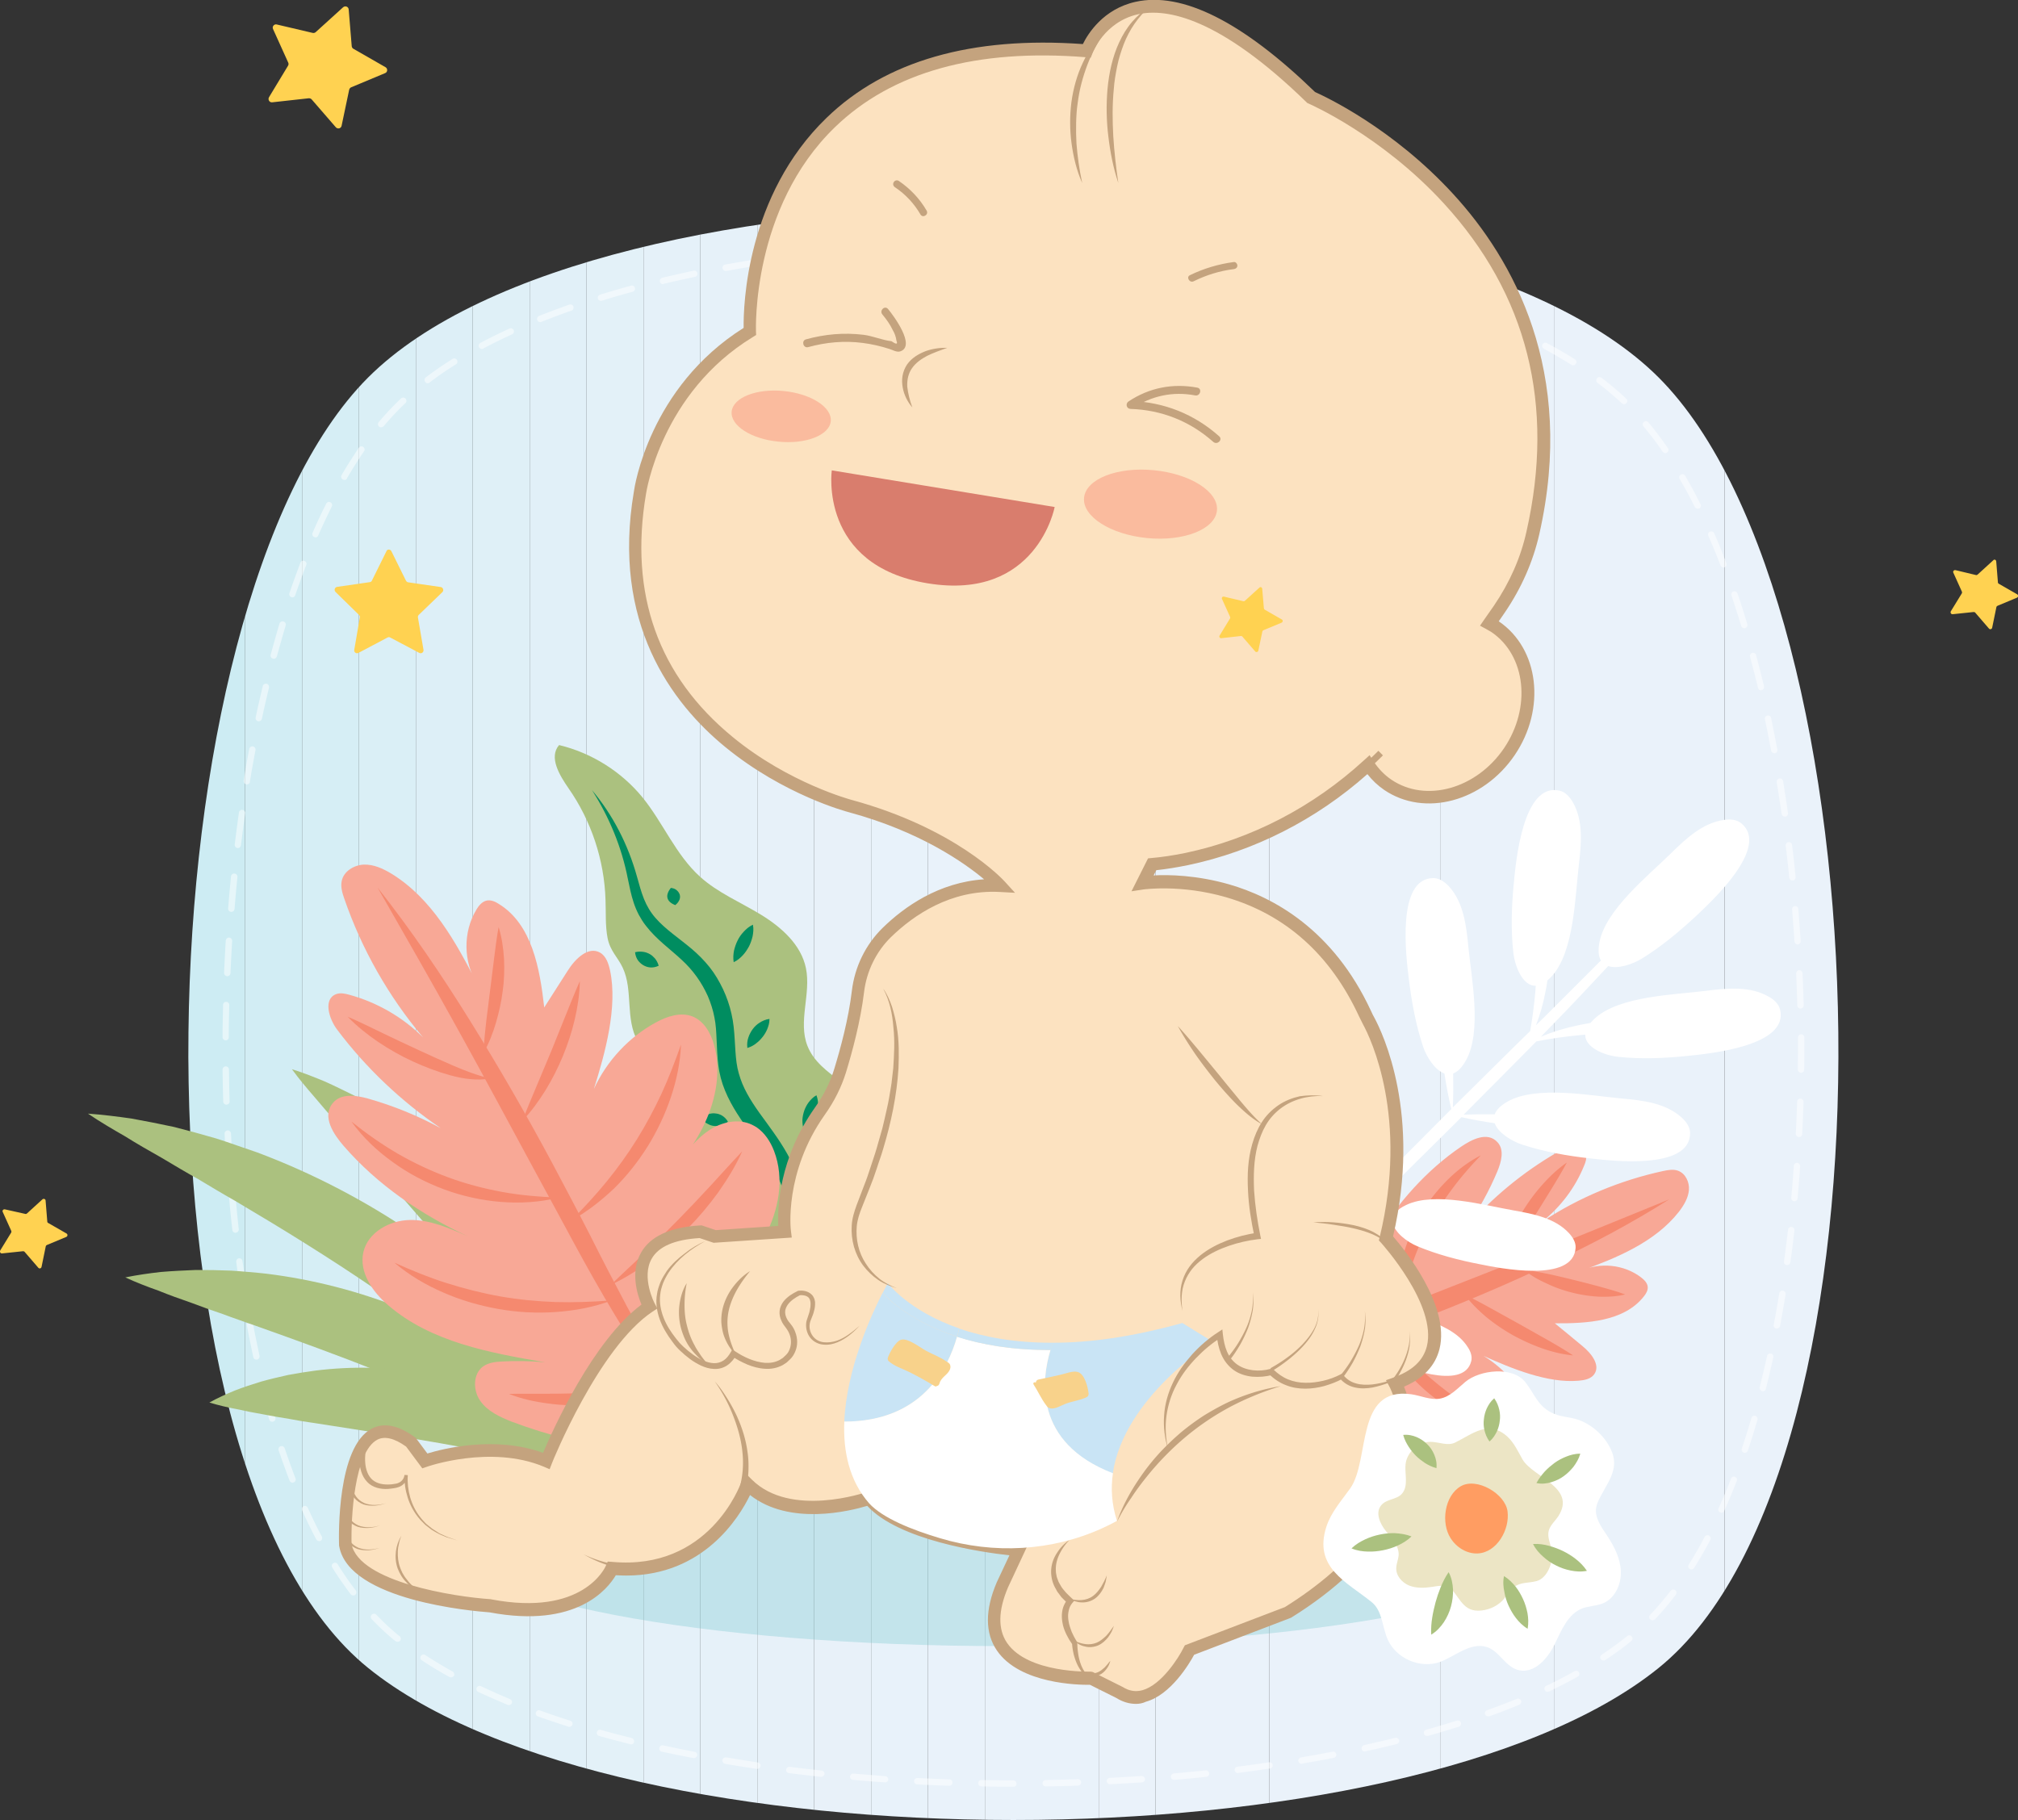 <svg version="1.1" id="Layer_1" xmlns="http://www.w3.org/2000/svg" xmlns:xlink="http://www.w3.org/1999/xlink" x="0" y="0" viewBox="0 0 1195.1 1078" xml:space="preserve"><rect x="0" y="0" width="1195.1" height="1078" fill="#333333" stroke="none"/><style>.st0,.st13,.st14{clip-path:url(#SVGID_2_);fill:#cdecf3}.st13,.st14{fill:#e9f2fa}.st14{fill:#eaf2fa}.st16{fill:#fff}.st19{fill:#abc17f}.st20{fill:#008d60}.st21{fill:#f8a896}.st22{fill:#f5896f}.st24{fill:#c4a37e}.st26{fill:#c9e4f5}.st27{fill:#f8d28b}.st28{fill:#fabb9e}.st32{fill:#ffd251}</style><defs><path id="SVGID_1_" d="M982.3 987.9C833.7 1108 366.6 1108 218 987.9 69.4 867.8 82.9 358.8 218 223.6c135.1-135.1 629.2-135.1 764.3 0 135.1 135.2 148.6 644.2 0 764.3z"/></defs><clipPath id="SVGID_2_"><use xlink:href="#SVGID_1_" overflow="visible"/></clipPath><path class="st0" d="M69.4 88.5h42.2V1108H69.4z"/><path class="st0" d="M111.5 88.5h33.7V1108h-33.7z"/><path clip-path="url(#SVGID_2_)" fill="#d2edf4" d="M145.2 88.5h33.7V1108h-33.7z"/><path clip-path="url(#SVGID_2_)" fill="#d6eef5" d="M178.9 88.5h33.7V1108h-33.7z"/><path clip-path="url(#SVGID_2_)" fill="#daeff6" d="M212.6 88.5h33.7V1108h-33.7z"/><path clip-path="url(#SVGID_2_)" fill="#ddeff7" d="M246.3 88.5H280V1108h-33.7z"/><path clip-path="url(#SVGID_2_)" fill="#dff0f7" d="M280 88.5h33.7V1108H280z"/><path clip-path="url(#SVGID_2_)" fill="#e1f0f8" d="M313.7 88.5h33.7V1108h-33.7z"/><path clip-path="url(#SVGID_2_)" fill="#e3f1f8" d="M347.4 88.5h33.7V1108h-33.7z"/><path clip-path="url(#SVGID_2_)" fill="#e5f1f9" d="M381.1 88.5h33.7V1108h-33.7z"/><path clip-path="url(#SVGID_2_)" fill="#e6f1f9" d="M414.8 88.5h33.7V1108h-33.7z"/><path clip-path="url(#SVGID_2_)" fill="#e7f1f9" d="M448.5 88.5h33.7V1108h-33.7z"/><path clip-path="url(#SVGID_2_)" fill="#e8f1f9" d="M482.2 88.5h33.7V1108h-33.7z"/><path clip-path="url(#SVGID_2_)" fill="#e8f2fa" d="M515.9 88.5h33.7V1108h-33.7z"/><path class="st13" d="M549.6 88.5h33.7V1108h-33.7z"/><path class="st13" d="M583.3 88.5H617V1108h-33.7zM617 88.5h33.7V1108H617z"/><path class="st14" d="M650.7 88.5h33.7V1108h-33.7z"/><path class="st14" d="M684.4 88.5h33.7V1108h-33.7zM718.1 88.5h33.7V1108h-33.7z"/><path class="st14" d="M751.8 88.5h33.7V1108h-33.7zM785.5 88.5h33.7V1108h-33.7zM819.2 88.5h33.7V1108h-33.7z"/><path class="st14" d="M852.9 88.5h33.7V1108h-33.7zM886.6 88.5h33.7V1108h-33.7z"/><path class="st14" d="M920.3 88.5H954V1108h-33.7zM954 88.5h33.7V1108H954z"/><path class="st14" d="M987.6 88.5h33.7V1108h-33.7z"/><path class="st14" d="M1021.3 88.5h33.7V1108h-33.7zM1055 88.5h33.7V1108H1055zM1088.7 88.5h42.2V1108h-42.2z"/><g opacity=".5"><path class="st16" d="M600.3 1058.3h-.2c-6.3 0-12.7-.1-18.9-.2-1 0-1.9-.9-1.9-1.9 0-1 .9-1.9 1.9-1.9 6.2.1 12.5.2 18.8.2 1 0 2 .8 2 1.9s-.7 1.9-1.7 1.9zm19-.2c-1 0-1.9-.8-1.9-1.9 0-1 .8-1.9 1.9-1.9 6.3-.1 12.7-.3 19-.5 1-.1 1.9.8 2 1.8 0 1-.8 1.9-1.8 2-6.4.3-12.8.4-19.2.5zm-57.1-.4c-6.4-.2-12.9-.5-19.1-.8-1-.1-1.8-.9-1.8-2 .1-1 1-1.8 2-1.8 6.2.3 12.6.6 19 .8 1 0 1.9.9 1.8 2 0 1-.9 1.8-1.9 1.8zm95.1-.9c-1 0-1.8-.8-1.9-1.8-.1-1 .8-1.9 1.8-2 6.3-.3 12.7-.7 18.9-1.1 1 0 1.9.7 2 1.8.1 1-.7 1.9-1.8 2-6.1.4-12.5.8-19 1.1.1 0 .1 0 0 0zm-133.1-1.1h-.1c-6.3-.4-12.7-.9-19-1.5-1-.1-1.8-1-1.7-2 .1-1 1-1.8 2-1.7 6.3.5 12.7 1 18.9 1.5 1 .1 1.8 1 1.8 2-.1 1-.9 1.7-1.9 1.7zm171.1-1.5c-1 0-1.8-.7-1.9-1.7-.1-1 .7-2 1.7-2.1 6.4-.6 12.7-1.2 18.9-1.8 1-.1 2 .6 2.1 1.7.1 1-.6 2-1.7 2.1-6.2.7-12.6 1.3-19 1.8h-.1zm-209-1.8h-.2c-6.3-.7-12.7-1.4-18.9-2.2-1-.1-1.8-1.1-1.6-2.1.1-1 1.1-1.8 2.1-1.6 6.2.8 12.6 1.5 18.9 2.2 1 .1 1.8 1 1.7 2.1-.3.9-1.1 1.6-2 1.6zm246.8-2.2c-.9 0-1.8-.7-1.9-1.7-.1-1 .6-2 1.6-2.1 6.3-.8 12.6-1.7 18.8-2.6 1.1-.2 2 .6 2.1 1.6.2 1-.6 2-1.6 2.1-6.2.9-12.6 1.8-18.9 2.6.1.1 0 .1-.1.1zm-284.6-2.5h-.3c-6.3-.9-12.6-1.9-18.8-3-1-.2-1.7-1.2-1.6-2.2.2-1 1.2-1.7 2.2-1.6 6.2 1 12.5 2 18.8 3 1 .2 1.8 1.1 1.6 2.1-.2 1-1 1.7-1.9 1.7zm322.3-3c-.9 0-1.7-.7-1.9-1.6-.2-1 .5-2 1.6-2.2 6.3-1.1 12.6-2.2 18.7-3.4 1-.2 2 .5 2.2 1.5.2 1-.5 2-1.5 2.2-6.1 1.2-12.5 2.3-18.8 3.4-.1.1-.2.1-.3.1zm-359.8-3.4h-.4c-6.3-1.2-12.6-2.5-18.7-3.8-1-.2-1.7-1.2-1.4-2.3.2-1 1.2-1.7 2.3-1.4 6.1 1.3 12.3 2.6 18.6 3.8 1 .2 1.7 1.2 1.5 2.2-.3.9-1 1.5-1.9 1.5zm397.2-3.9c-.9 0-1.7-.6-1.8-1.5a2 2 0 011.4-2.3c6.2-1.4 12.4-2.8 18.5-4.3 1-.2 2 .4 2.3 1.4.3 1-.4 2-1.4 2.3-6.1 1.5-12.3 3-18.6 4.3-.2.1-.3.1-.4.1zm-434.4-4.2c-.2 0-.3 0-.5-.1-6.3-1.6-12.5-3.2-18.5-4.9-1-.3-1.6-1.3-1.3-2.3.3-1 1.3-1.6 2.3-1.3 6 1.7 12.1 3.3 18.3 4.8a2 2 0 011.4 2.3c-.1.9-.9 1.5-1.7 1.5zm471.3-5c-.8 0-1.6-.5-1.8-1.4-.3-1 .3-2.1 1.3-2.3 6.2-1.7 12.3-3.6 18.2-5.4 1-.3 2.1.2 2.4 1.2.3 1-.2 2.1-1.2 2.4-5.9 1.9-12.1 3.7-18.3 5.5h-.6zm-507.9-5.4c-.2 0-.4 0-.6-.1-6.2-2-12.2-4-18.1-6.1-1-.4-1.5-1.4-1.1-2.4.4-1 1.4-1.5 2.4-1.1 5.8 2.1 11.8 4.1 18 6.1 1 .3 1.5 1.4 1.2 2.4-.3.7-1 1.2-1.8 1.2zm544.1-6.2c-.8 0-1.5-.5-1.8-1.2-.4-1 .2-2.1 1.1-2.4 6.1-2.2 12-4.5 17.7-6.8 1-.4 2.1.1 2.5 1 .4 1-.1 2.1-1 2.5-5.7 2.4-11.7 4.7-17.8 6.9h-.7zm-579.9-6.7c-.2 0-.5 0-.7-.1-6-2.5-11.9-5.1-17.5-7.7-.9-.4-1.3-1.6-.9-2.5.4-.9 1.6-1.3 2.5-.9 5.5 2.6 11.3 5.2 17.3 7.7 1 .4 1.4 1.5 1 2.5-.3.5-1 1-1.7 1zm615.1-7.8c-.7 0-1.4-.4-1.7-1.1-.5-.9 0-2.1.9-2.5 5.9-2.8 11.5-5.7 16.8-8.7.9-.5 2.1-.2 2.6.7.5.9.2 2.1-.7 2.6-5.4 3-11.1 5.9-17 8.8-.4.1-.7.2-.9.2zm-649.4-8.6c-.3 0-.6-.1-.9-.2-5.8-3.2-11.3-6.5-16.4-9.9-.9-.6-1.1-1.8-.5-2.6.6-.9 1.8-1.1 2.6-.5 5 3.3 10.5 6.6 16.2 9.8.9.5 1.2 1.7.7 2.6-.4.4-1.1.8-1.7.8zm682.5-10c-.6 0-1.2-.3-1.6-.8-.6-.9-.3-2 .5-2.6 5.4-3.6 10.5-7.3 15.2-11.1.8-.7 2-.5 2.7.3.7.8.5 2-.3 2.7-4.8 3.9-10 7.7-15.5 11.3-.2.1-.6.2-1 .2zm-714.2-11.1c-.4 0-.8-.1-1.2-.4l-.2-.1c-4.7-3.8-9.4-8.2-13.9-12.9-.7-.8-.7-2 .1-2.7.8-.7 2-.7 2.7.1 4.4 4.6 9 8.9 13.6 12.6l.2.1c.8.7.9 1.9.3 2.7-.5.4-1 .6-1.6.6zm743.2-12.7c-.5 0-.9-.2-1.3-.5-.8-.7-.8-1.9-.1-2.7 4.2-4.4 8.2-9.2 12.2-14.3.6-.8 1.8-1 2.7-.4s1 1.8.4 2.7c-4 5.3-8.2 10.2-12.4 14.7-.5.3-1 .5-1.5.5zM209.2 945c-.6 0-1.1-.3-1.5-.7-3.7-4.9-7.4-10.2-10.9-15.8-.6-.9-.3-2.1.6-2.6.9-.6 2.1-.3 2.6.6 3.4 5.5 7 10.7 10.7 15.5.6.8.5 2-.4 2.7-.3.2-.7.3-1.1.3zm792.5-15.4c-.3 0-.7-.1-1-.3-.9-.6-1.2-1.7-.6-2.6 3.2-5.1 6.4-10.6 9.4-16.4.5-.9 1.6-1.3 2.6-.8.9.5 1.3 1.6.8 2.6-3.1 5.8-6.3 11.4-9.6 16.6-.4.6-1 .9-1.6.9zM189 912.8c-.7 0-1.3-.4-1.7-1-2.9-5.5-5.7-11.2-8.4-17.2-.4-1 0-2.1.9-2.5 1-.4 2.1 0 2.5 1 2.7 5.9 5.4 11.6 8.3 17 .5.9.1 2.1-.8 2.6-.2.1-.5.1-.8.1zm830.5-16.8c-.3 0-.5-.1-.8-.2-1-.4-1.4-1.6-.9-2.5 2.5-5.6 5-11.4 7.3-17.5.4-1 1.5-1.5 2.4-1.1 1 .4 1.5 1.5 1.1 2.4-2.4 6.1-4.8 12-7.4 17.6-.3.9-1 1.3-1.7 1.3zm-846.2-17.8c-.8 0-1.5-.5-1.8-1.2-2.2-5.8-4.4-11.8-6.5-18-.3-1 .2-2.1 1.2-2.4 1-.3 2.1.2 2.4 1.2 2.1 6.1 4.2 12.1 6.4 17.8.4 1-.1 2.1-1.1 2.4-.1.1-.3.2-.6.2zm860-17.7c-.2 0-.4 0-.6-.1-1-.3-1.5-1.4-1.2-2.4 2-5.9 3.9-11.9 5.7-18.1.3-1 1.4-1.6 2.3-1.3 1 .3 1.6 1.3 1.3 2.4-1.8 6.2-3.7 12.3-5.7 18.2-.2.8-1 1.3-1.8 1.3zm-872.1-18.4c-.8 0-1.6-.5-1.8-1.4-1.7-6-3.4-12.2-5-18.4-.3-1 .4-2 1.4-2.3 1-.3 2 .4 2.3 1.4 1.6 6.2 3.3 12.4 5 18.3.3 1-.3 2.1-1.3 2.3-.3.1-.5.1-.6.1zM1044 824c-.2 0-.3 0-.5-.1a2 2 0 01-1.4-2.3c1.5-6 3-12.2 4.4-18.5.2-1 1.2-1.7 2.3-1.4 1 .2 1.7 1.2 1.4 2.3-1.4 6.3-2.9 12.5-4.4 18.6-.1.9-.9 1.4-1.8 1.4zm-892.2-18.7c-.9 0-1.7-.6-1.8-1.5-1.3-6.1-2.6-12.4-3.8-18.7-.2-1 .5-2 1.5-2.2 1-.2 2 .5 2.2 1.5 1.2 6.3 2.5 12.5 3.8 18.6.2 1-.4 2-1.4 2.3-.3-.1-.4 0-.5 0zm900.5-18.4h-.4c-1-.2-1.7-1.2-1.5-2.2 1.2-6.1 2.3-12.4 3.3-18.7.2-1 1.1-1.7 2.2-1.6 1 .2 1.7 1.1 1.6 2.2-1 6.3-2.2 12.7-3.3 18.8-.2.8-1 1.5-1.9 1.5zm-907.7-19c-.9 0-1.7-.7-1.9-1.6-1-6.2-2-12.5-2.8-18.9-.1-1 .6-2 1.6-2.1 1-.1 2 .6 2.1 1.6.9 6.3 1.8 12.6 2.8 18.8.2 1-.5 2-1.6 2.2h-.2zm913.8-18.6h-.3c-1-.1-1.8-1.1-1.6-2.1.9-6.2 1.6-12.5 2.4-18.8.1-1 1-1.8 2.1-1.7 1 .1 1.8 1.1 1.7 2.1-.7 6.3-1.5 12.7-2.4 18.9-.1.9-1 1.6-1.9 1.6zm-918.9-19.1c-.9 0-1.8-.7-1.9-1.7-.7-6.2-1.4-12.6-1.9-19-.1-1 .7-2 1.7-2.1 1-.1 2 .7 2.1 1.7.6 6.3 1.2 12.7 1.9 18.9.1 1-.6 2-1.7 2.1-.1.1-.2.1-.2.1zm923.2-18.7h-.2c-1-.1-1.8-1-1.7-2.1.6-6.2 1.1-12.6 1.5-18.9.1-1 1-1.8 2-1.8 1 .1 1.8 1 1.8 2-.4 6.4-1 12.7-1.5 19-.1 1.1-.9 1.8-1.9 1.8zM136 692.3c-1 0-1.8-.8-1.9-1.8-.4-6.3-.8-12.7-1.1-19-.1-1 .8-1.9 1.8-2 1 0 1.9.8 2 1.8.3 6.3.7 12.7 1.1 19 .1 1-.7 1.9-1.8 2h-.1zm929.4-18.8s-.1 0 0 0c-1.1-.1-1.9-.9-1.9-2 .3-6.3.6-12.7.8-19 0-1 .9-1.8 1.9-1.8h.1c1 0 1.9.9 1.8 2-.2 6.4-.5 12.8-.8 19.1 0 .9-.9 1.7-1.9 1.7zm-931.3-19.2c-1 0-1.9-.8-1.9-1.8-.2-6.3-.3-12.7-.4-19 0-1 .8-1.9 1.9-1.9 1 0 1.9.8 1.9 1.9.1 6.3.2 12.7.4 19 0 .9-.8 1.7-1.9 1.8zm932.5-18.9c-1.1 0-1.9-.9-1.9-1.9 0-3.9.1-7.9.1-11.8v-7.2c0-1 .8-1.9 1.9-1.9 1 0 1.9.8 1.9 1.9v7.2c0 3.9 0 7.9-.1 11.8 0 1.1-.9 1.9-1.9 1.9zm-932.9-19.2c-.1 0-.1 0 0 0-1.1 0-1.9-.9-1.9-1.9 0-6.3.2-12.7.3-19.1 0-1 .9-1.9 1.9-1.8 1 0 1.9.9 1.8 1.9-.2 6.3-.3 12.7-.3 19 0 1.1-.8 1.9-1.8 1.9zm932.6-18.8c-1 0-1.9-.8-1.9-1.8-.2-6.3-.4-12.7-.7-19 0-1 .8-1.9 1.8-2 1 0 1.9.8 2 1.8.3 6.3.5 12.8.7 19.1 0 1-.8 1.8-1.9 1.9zm-931.7-19.2c-1.1 0-1.9-.9-1.9-2 .3-6.3.6-12.8 1-19.1.1-1 1-1.8 2-1.8 1 .1 1.8 1 1.8 2-.4 6.3-.7 12.7-1 19 0 1.1-.9 1.9-1.9 1.9zm930-18.8c-1 0-1.8-.8-1.9-1.8-.4-6.3-.9-12.7-1.4-18.9-.1-1 .7-2 1.7-2 1.1-.1 2 .7 2 1.7.5 6.2 1 12.6 1.4 19 .1 1-.7 1.9-1.8 2 .1 0 .1 0 0 0zM137 540.1h-.2c-1-.1-1.8-1-1.7-2 .5-6.3 1.1-12.7 1.7-19 .1-1 1-1.8 2.1-1.7 1 .1 1.8 1 1.7 2.1-.6 6.2-1.2 12.6-1.7 18.9-.1 1-.9 1.7-1.9 1.7zm924.5-18.6c-1 0-1.8-.7-1.9-1.7-.6-6.3-1.3-12.6-2.1-18.9-.1-1 .6-2 1.7-2.1 1.1-.1 2 .6 2.1 1.7.8 6.3 1.5 12.7 2.1 19 .1 1-.7 2-1.7 2.1 0-.1-.1-.1-.2-.1zm-920.6-19.2h-.2c-1-.1-1.8-1.1-1.7-2.1.8-6.3 1.6-12.7 2.5-18.9.1-1 1.1-1.8 2.1-1.6 1 .1 1.8 1.1 1.6 2.1-.9 6.2-1.7 12.5-2.5 18.8-.1 1-.9 1.7-1.8 1.7zm916.1-18.6c-.9 0-1.7-.7-1.9-1.6-.9-6.3-1.9-12.6-2.9-18.8-.2-1 .5-2 1.6-2.2 1.1-.2 2 .5 2.2 1.6 1 6.2 2 12.5 2.9 18.9.1 1-.6 2-1.6 2.1h-.3zm-910.8-19.1h-.3c-1-.2-1.7-1.1-1.6-2.2 1-6.3 2.1-12.6 3.3-18.8.2-1 1.2-1.7 2.2-1.5 1 .2 1.7 1.2 1.5 2.2-1.1 6.1-2.3 12.4-3.3 18.7 0 .9-.8 1.6-1.8 1.6zm904.6-18.5c-.9 0-1.7-.6-1.9-1.5-1.2-6.3-2.4-12.5-3.7-18.6-.2-1 .4-2 1.5-2.2 1-.2 2 .4 2.2 1.5 1.3 6.1 2.5 12.4 3.7 18.7.2 1-.5 2-1.5 2.2-.1-.1-.2-.1-.3-.1zm-897.5-18.9h-.4c-1-.2-1.7-1.2-1.5-2.2 1.3-6.3 2.8-12.6 4.2-18.6.2-1 1.3-1.6 2.3-1.4 1 .2 1.6 1.3 1.4 2.3-1.4 6-2.9 12.2-4.2 18.5-.2.8-1 1.4-1.8 1.4zm889.6-18.3c-.9 0-1.6-.6-1.8-1.5-1.5-6.2-3.1-12.4-4.7-18.4-.3-1 .3-2 1.3-2.3 1-.3 2 .3 2.3 1.3 1.6 6 3.2 12.2 4.7 18.5.2 1-.4 2-1.4 2.3-.1.1-.3.1-.4.1zm-880.8-18.7c-.2 0-.3 0-.5-.1-1-.3-1.6-1.3-1.3-2.3 1.7-6.2 3.4-12.4 5.2-18.4.3-1 1.4-1.6 2.4-1.3 1 .3 1.6 1.4 1.3 2.4-1.8 5.9-3.5 12.1-5.2 18.2-.3.9-1 1.5-1.9 1.5zm870.9-18.1c-.8 0-1.6-.5-1.8-1.3-1.9-6.1-3.8-12.2-5.8-18.1-.3-1 .2-2.1 1.2-2.4 1-.3 2.1.2 2.4 1.2 2 5.9 4 12 5.8 18.2.3 1-.3 2.1-1.3 2.4h-.5zm-859.8-18.3c-.2 0-.4 0-.6-.1-1-.3-1.5-1.4-1.2-2.4 2.1-6.1 4.3-12.2 6.5-18 .4-1 1.5-1.5 2.4-1.1 1 .4 1.5 1.5 1.1 2.4-2.2 5.7-4.4 11.7-6.5 17.8-.2.9-.9 1.4-1.7 1.4zm847.5-17.7c-.8 0-1.5-.5-1.8-1.2-2.3-6-4.7-11.9-7.2-17.5-.4-1 0-2.1 1-2.5 1-.4 2.1 0 2.5 1 2.5 5.6 4.9 11.6 7.2 17.7.4 1-.1 2.1-1.1 2.4-.1.1-.4.1-.6.1zm-833.8-17.8c-.3 0-.5-.1-.8-.2-1-.4-1.4-1.5-1-2.5 2.6-6 5.3-11.8 8.1-17.3.5-.9 1.6-1.3 2.5-.8.9.5 1.3 1.6.8 2.5-2.7 5.5-5.4 11.2-8 17.1-.2.7-.9 1.2-1.6 1.2zm818.5-17c-.7 0-1.4-.4-1.7-1-2.9-5.8-5.9-11.4-9-16.6-.5-.9-.2-2.1.7-2.6.9-.5 2.1-.2 2.6.7 3.1 5.3 6.2 11 9.1 16.9.5.9.1 2.1-.8 2.5-.3 0-.6.1-.9.1zm-801.4-17c-.3 0-.7-.1-1-.3-.9-.5-1.2-1.7-.7-2.6 3.3-5.7 6.8-11.1 10.2-16.2.6-.9 1.8-1.1 2.6-.5.9.6 1.1 1.8.5 2.6-3.4 5-6.8 10.3-10.1 16-.2.7-.8 1-1.5 1zm782.3-15.9c-.6 0-1.2-.3-1.6-.8-3.7-5.4-7.5-10.4-11.4-15-.7-.8-.6-2 .2-2.7.8-.7 2-.6 2.7.2 3.9 4.7 7.8 9.9 11.6 15.3.6.9.4 2-.5 2.6-.3.3-.7.4-1 .4zm-760.6-15.3c-.4 0-.9-.1-1.2-.4-.8-.7-.9-1.9-.2-2.7 3.2-3.8 6.4-7.3 9.7-10.6 1.1-1.1 2.3-2.3 3.5-3.4.8-.7 2-.7 2.7.1.7.8.7 2-.1 2.7-1.2 1.1-2.3 2.2-3.4 3.3-3.2 3.2-6.4 6.7-9.5 10.4-.5.3-1 .6-1.5.6zm736.1-13.7c-.5 0-.9-.2-1.3-.5-4.4-4.1-9.2-8.2-14.4-12.1-.8-.6-1-1.8-.4-2.7.6-.8 1.8-1 2.7-.4 5.3 4 10.2 8.2 14.7 12.4.8.7.8 1.9.1 2.7-.4.4-.9.6-1.4.6zM253.3 227c-.6 0-1.1-.3-1.5-.8-.6-.8-.5-2 .4-2.7 4.9-3.7 10.2-7.4 15.8-10.9.9-.6 2.1-.3 2.6.6.6.9.3 2.1-.6 2.6-5.5 3.4-10.7 7-15.5 10.7-.4.4-.8.5-1.2.5zm678.3-10.6c-.3 0-.7-.1-1-.3-5.1-3.2-10.6-6.4-16.3-9.5-.9-.5-1.3-1.6-.8-2.6.5-.9 1.6-1.3 2.6-.8 5.8 3.1 11.4 6.3 16.6 9.6.9.6 1.2 1.7.6 2.6-.5.7-1.1 1-1.7 1zm-646.2-9.7c-.7 0-1.3-.4-1.7-1-.5-.9-.1-2.1.8-2.6 5.4-2.9 11.2-5.7 17.2-8.5.9-.4 2.1 0 2.5.9.4 1 0 2.1-.9 2.5-5.9 2.7-11.6 5.5-17 8.4-.3.3-.6.3-.9.3zm612.7-8.3c-.3 0-.5-.1-.8-.2-5.6-2.6-11.4-5.1-17.4-7.5-1-.4-1.4-1.5-1.1-2.5.4-1 1.5-1.4 2.5-1.1 6 2.4 11.9 4.9 17.6 7.5 1 .4 1.4 1.6.9 2.5-.3.9-1 1.3-1.7 1.3zM320 190.8c-.8 0-1.5-.5-1.8-1.2-.4-1 .1-2.1 1.1-2.5 5.8-2.3 11.8-4.5 17.9-6.7 1-.3 2.1.2 2.4 1.2.3 1-.2 2.1-1.2 2.4-6.1 2.1-12 4.4-17.7 6.6-.3.2-.5.2-.7.2zm542.8-6.5c-.2 0-.4 0-.6-.1-5.8-2-11.9-4-18-5.9-1-.3-1.6-1.4-1.3-2.4.3-1 1.4-1.6 2.4-1.3 6.2 1.9 12.3 3.9 18.1 6 1 .3 1.5 1.4 1.2 2.4-.3.8-1.1 1.3-1.8 1.3zm-506.9-6.1c-.8 0-1.6-.5-1.8-1.3-.3-1 .3-2.1 1.3-2.4 6-1.8 12.1-3.6 18.3-5.3 1-.3 2.1.3 2.3 1.3.3 1-.3 2-1.3 2.3-6.2 1.7-12.3 3.4-18.2 5.3-.3.1-.4.1-.6.1zm470.5-5.2c-.2 0-.3 0-.5-.1-6-1.6-12.2-3.2-18.4-4.7-1-.2-1.6-1.3-1.4-2.3.2-1 1.3-1.6 2.3-1.4 6.3 1.5 12.5 3.1 18.5 4.7 1 .3 1.6 1.3 1.3 2.3-.2 1-1 1.5-1.8 1.5zm-433.8-4.7c-.9 0-1.6-.6-1.8-1.5a2 2 0 011.4-2.3c6.1-1.4 12.3-2.8 18.6-4.2 1-.2 2 .4 2.2 1.5.2 1-.4 2-1.5 2.2-6.3 1.3-12.5 2.7-18.5 4.1-.1.2-.3.2-.4.2zm396.8-4.1h-.4c-6.1-1.3-12.4-2.5-18.6-3.7-1-.2-1.7-1.2-1.5-2.2.2-1 1.2-1.7 2.2-1.5 6.3 1.2 12.6 2.4 18.7 3.7 1 .2 1.7 1.2 1.5 2.2-.2.9-1 1.5-1.9 1.5zm-359.6-3.7c-.9 0-1.7-.6-1.9-1.6-.2-1 .5-2 1.5-2.2 6.2-1.1 12.5-2.2 18.8-3.2 1-.2 2 .5 2.2 1.6.2 1-.5 2-1.6 2.2-6.3 1-12.6 2.1-18.7 3.2 0-.1-.1 0-.3 0zm322.2-3.2h-.3c-6.2-1-12.5-1.9-18.8-2.8-1-.1-1.8-1.1-1.6-2.1.1-1 1.1-1.8 2.1-1.6 6.3.9 12.7 1.8 18.9 2.8 1 .2 1.7 1.1 1.6 2.2-.2.8-1 1.5-1.9 1.5zm-284.6-2.8c-.9 0-1.7-.7-1.9-1.6-.1-1 .6-2 1.6-2.1 6.2-.8 12.6-1.6 18.9-2.4 1-.1 2 .6 2.1 1.7.1 1-.6 2-1.7 2.1-6.3.7-12.6 1.5-18.8 2.4 0-.1-.1-.1-.2-.1zm246.8-2.3h-.2c-6.2-.7-12.6-1.4-18.9-2-1-.1-1.8-1-1.7-2.1.1-1 1-1.8 2.1-1.7 6.3.6 12.7 1.3 19 2 1 .1 1.8 1.1 1.7 2.1-.2 1-1 1.7-2 1.7zm-209-2c-1 0-1.8-.7-1.9-1.7-.1-1 .7-2 1.7-2.1 6.3-.6 12.7-1.1 19-1.6 1-.1 2 .7 2 1.7.1 1-.7 2-1.7 2-6.3.5-12.7 1-18.9 1.6 0 .1-.1.1-.2.1zm171.1-1.6h-.1c-6.3-.5-12.7-.9-19-1.2-1-.1-1.8-1-1.8-2 .1-1 1-1.8 2-1.8 6.3.3 12.7.8 19.1 1.2 1 .1 1.8 1 1.7 2 0 1-.9 1.8-1.9 1.8zm-133.1-1.2c-1 0-1.8-.8-1.9-1.8-.1-1 .7-1.9 1.8-2 6.3-.3 12.7-.6 19-.9 1.1 0 1.9.8 2 1.8 0 1-.8 1.9-1.8 2-6.3.2-12.7.5-19 .9h-.1zm95.1-.9s-.1 0 0 0c-6.4-.2-12.8-.4-19.1-.5-1 0-1.9-.9-1.9-1.9 0-1 .9-1.9 1.9-1.9 6.3.1 12.8.3 19.1.5 1 0 1.9.9 1.8 2 0 1-.8 1.8-1.8 1.8zm-57.1-.5c-1 0-1.9-.8-1.9-1.9 0-1 .8-1.9 1.9-1.9 6.3-.1 12.7-.2 19-.2 1 0 1.9.8 1.9 1.9s-.8 1.9-1.9 1.9c-6.3 0-12.7.1-19 .2z"/></g><g opacity=".3"><path d="M267.6 911.9c0 34.9 147.1 63.1 328.5 63.1s328.5-28.3 328.5-63.1c0-34.9-147.1-63.1-328.5-63.1-181.4-.1-328.5 28.2-328.5 63.1z" fill="#6cc2ca"/></g><g><path class="st19" d="M373.8 888.7c-6.6-5.8-12.7-11.7-18.6-17.6-6.3-5.6-12.4-11.4-18.4-17.1-6.3-5.5-12.4-11-18.5-16.5-6.4-5.2-12.5-10.6-18.7-15.9-25.1-20.8-51-40.2-77.9-58.4-26.8-18.3-54.5-35.4-82.9-52.2-3.6-2-7.1-4.1-10.7-6.2-3.6-2.1-7.1-4.2-10.7-6.4-7.2-4-14.4-8.3-21.6-12.6-7.3-4.1-14.6-8.3-21.8-12.8-7.3-4.2-14.7-8.5-21.9-13.4 8.6.6 17.2 1.7 25.7 2.9 8.4 1.5 16.9 3.2 25.3 5 8.3 2.1 16.6 4.4 24.9 6.8 4.1 1.3 8.2 2.7 12.2 4.1 4.1 1.4 8.2 2.8 12.2 4.2 32.2 12.1 63.1 28.1 91.8 47.6 28.6 19.5 55.1 42.6 77.5 69.2 2.8 3.3 5.4 6.8 8.1 10.2 2.7 3.4 5.3 6.8 7.9 10.3 4.9 7.2 9.6 14.5 14.3 21.7 4.2 7.6 8.3 15.2 12.2 22.9 3.5 8.1 6.8 16 9.6 24.2z"/><path class="st19" d="M367.3 881.5c-6.5-3.1-12.5-6.5-18.4-9.9-6.2-3.1-12.1-6.4-17.9-9.6-6-3-11.9-6.1-17.7-9.2-6-2.8-11.8-5.9-17.7-8.8-23.5-11.5-47.2-21.9-71.3-31.6-24.1-9.7-48.6-18.5-73.6-27.4-3.1-1-6.3-2.2-9.4-3.3-3.1-1.1-6.3-2.2-9.4-3.4-6.3-2.1-12.7-4.4-19-6.8-6.4-2.2-12.8-4.5-19.2-7.1-6.5-2.3-13-4.8-19.5-7.8 6.9-1.4 13.9-2.4 20.9-3.2 7-.6 13.9-.9 20.9-1.2 7 0 14 .1 20.9.4 3.5.2 7 .5 10.4.8 3.5.3 7 .6 10.4 1 27.7 3.4 55.2 10.5 81.3 21 26.1 10.5 51.1 24.5 73.2 42.2 2.8 2.2 5.4 4.6 8.1 6.9 2.7 2.3 5.3 4.6 7.9 7 5.1 5 9.9 10.1 14.7 15.2 4.5 5.5 8.9 11 13.1 16.6 4.2 6 7.9 12 11.3 18.2z"/><path class="st19" d="M368.5 884.9c-4.2-5.9-7.8-11.7-11.3-17.6-3.9-5.7-7.4-11.4-11-17.1-3.8-5.6-7.4-11.1-11-16.7-3.9-5.4-7.5-10.9-11.2-16.3-15-21.5-30.6-42.1-47-62.2-16.4-20.2-33.5-39.8-51-59.7-2.2-2.4-4.4-4.9-6.6-7.4-2.2-2.5-4.4-5-6.6-7.6-4.5-4.9-8.9-10-13.3-15.2-4.5-5.1-9-10.2-13.4-15.5-4.5-5.2-9-10.5-13.2-16.3 6.8 2.1 13.3 4.7 19.8 7.4 6.4 2.9 12.6 6 18.9 9.1 6.1 3.4 12.1 6.9 18.1 10.5 3 1.9 5.8 3.8 8.7 5.8 2.9 2 5.8 3.9 8.6 5.9 22.6 16.5 43.1 36 60.9 57.9 17.7 21.9 32.8 46.2 43.5 72.4 1.3 3.3 2.5 6.6 3.7 10 1.2 3.3 2.4 6.6 3.5 10 2 6.8 3.8 13.7 5.5 20.5 1.3 7 2.5 13.9 3.4 20.9.7 7.1 1.1 14.2 1 21.2z"/><path class="st19" d="M372.5 885.3c-2.6-5.7-4.7-11.2-6.6-16.7-2.3-5.5-4.3-10.9-6.2-16.2-2.2-5.3-4.2-10.6-6.2-15.8-2.2-5.2-4.3-10.4-6.3-15.5-8.4-20.5-17.2-40.4-26.6-60.2-9.4-19.8-19.3-39.5-29.3-59.6-2.6-5-5.1-10-7.5-15.2-2.6-5.1-5.1-10.2-7.5-15.5-2.5-5.2-5-10.5-7.4-15.9-2.5-5.3-4.9-10.8-7-16.7 5.4 2.9 10.5 6.2 15.5 9.6 4.9 3.5 9.6 7.2 14.3 11 4.5 3.9 8.9 8 13.3 12.1 4.2 4.2 8.3 8.6 12.3 13.1 15.8 18 29 38.3 39.3 60.2 10.3 21.8 17.7 45.2 20.9 69.3.7 6 1.2 12.1 1.6 18.1.1 6.1.1 12.2-.1 18.2-.5 6.1-1.2 12.1-2 18.1-1.3 5.9-2.7 11.8-4.5 17.6zM366.2 876.3c-5.7-.9-11-2-16.2-3.3-5.3-1-10.4-2.2-15.5-3.4-5.2-1-10.2-2.1-15.1-3.3-5-.9-10-2-14.9-3.1-19.7-4-39-7.7-58.6-10.9-19.6-3.3-39.3-6.2-59.5-9.4-5-.7-10.1-1.5-15.2-2.5-5.1-.8-10.3-1.7-15.4-2.7-5.2-.9-10.4-1.9-15.7-3.1-5.3-1-10.6-2.2-16.1-3.9 4.9-2.7 10-5 15.1-7.1 5.1-2 10.4-3.7 15.6-5.3 5.3-1.5 10.6-2.7 15.9-3.9 5.4-1 10.8-1.9 16.2-2.6 21.7-2.7 43.9-2.2 65.6 1.5 21.7 3.7 43.1 10.4 62.8 20.8 4.9 2.7 9.7 5.5 14.4 8.4 4.6 3.2 9.1 6.4 13.5 9.8 4.2 3.7 8.4 7.4 12.3 11.3 3.9 3.9 7.5 8.2 10.8 12.7z"/></g><g><path class="st19" d="M486.5 838.4c-3.4-12.8.1-27.8-7.9-38.4-3.6-4.8-8.9-7.8-13.6-11.5-11.7-9.1-19.5-23.1-21.2-37.8-1-8.7-.1-18-4.2-25.7-5.5-10.3-18.4-14.6-25.2-24.1-10.9-15.1-3.1-37.4-11.5-54.1-5.9-11.7-18.8-18.5-25.2-29.9-7.6-13.6-2.6-30.2-8.9-43.7-3-6.4-7.5-9.9-9-17.7-1.4-7.4-.9-15-1.2-22.5-.7-23.5-8.4-46.8-21.9-66.1-5.4-7.8-11.8-18.4-5.6-25.6 19.2 4.6 36.9 15.7 49.4 31 12.2 15 19.7 34 34.1 47 10.5 9.5 24 15.1 36.1 22.5 12.1 7.4 23.8 17.8 26.6 31.7 3.1 15.2-4.8 31.6.9 46 7.2 18.4 32.8 24.2 40 42.6 6.2 15.9-3.4 36.5 7.4 49.8 5.3 6.5 13.9 8.9 21 13.3 7.8 4.8 13.6 6.8 17.7 15.5 3.6 7.6 3.9 16.9 10.5 22.9 4.5 4.1 10.9 5.3 16.4 8 16.7 8.2 22.2 29.2 23.4 47.7.9 13.9.1 28.8-8.2 40-7.3 9.8-19.1 14.9-30.4 19.6-19.5 8.1-34.2 9.1-53.4-1.2-15.4-8.2-31.5-22-36.1-39.3z"/><path class="st20" d="M576.8 854.3c-15.8-10.9-29-25.8-38.5-42.9-4.7-8.6-8.3-17.5-13.5-24.9-2.6-3.7-5.4-7-8.8-9.9-3.4-2.9-7.2-5.5-11.2-8.1-4-2.7-8.1-5.4-12-8.6-2-1.6-3.9-3.4-5.6-5.4-.9-1-1.8-1.9-2.6-3l-2.4-3.1c-5.9-8.6-9.6-18-12.8-27.2-3.2-9.2-5.8-18.2-9.7-26.4-3.7-8.1-9.1-15.5-14.8-23.2-5.6-7.7-11.5-15.9-15.5-25.6-2-4.8-3.4-10.1-4-15.2-.6-5.1-.8-10-1-14.7-.2-4.7-.4-9.2-1.3-13.5-.8-4.3-2.2-8.6-3.9-12.6-1.8-4-4-7.9-6.6-11.5-2.6-3.6-5.5-6.9-8.9-10-6.7-6.3-14.9-12-21.2-20.2-1.6-2-3-4.3-4.2-6.5-1.2-2.3-2.2-4.7-3-7.1-1.6-4.8-2.5-9.6-3.5-14.3-3.6-18.5-10.9-36.3-21.2-52.4 12.4 14.7 21.4 32.4 26.6 51.1 1.3 4.6 2.5 9.2 4.2 13.4 1.7 4.2 3.9 7.9 6.8 11.2 5.8 6.7 13.7 11.8 21.3 18.2 3.8 3.2 7.5 6.9 10.7 10.9 3.2 4 5.8 8.5 8 13.1 2.2 4.7 3.9 9.6 5 14.6 1.2 5.1 1.6 10.2 1.9 15 .3 4.8.5 9.5 1.1 13.9.6 4.4 1.8 8.4 3.4 12.4 3.3 8 8.7 15.5 14.4 23.2 5.6 7.7 11.5 15.9 15.7 25.3 4.1 9.2 6.9 18.6 9.8 27.6 2.8 9 6 17.6 10.8 25 2.5 3.6 5.2 6.9 8.6 9.8 3.3 3 7.1 5.7 10.9 8.6 3.9 2.9 7.9 5.8 11.6 9.3 3.8 3.4 7.1 7.6 9.6 12 5.2 8.7 8.2 17.9 12.2 26.4 7.8 17 19.4 32.5 33.6 45.3zM376.1 564c2-.5 3.5-.4 5-.2 1.4.2 2.6.7 3.7 1.3 1.1.6 2.1 1.5 3 2.5.9 1.1 1.7 2.4 2.3 4.4-1.9.9-3.5 1.1-5 1-1.5-.1-2.9-.6-4.1-1.3-1.2-.7-2.3-1.7-3.2-2.9-.8-1.2-1.5-2.7-1.7-4.8zM387.4 608.7c2.4-.7 4.4-.7 6.4-.5 1.9.2 3.8.8 5.5 1.5 1.7.7 3.3 1.7 4.8 3s2.9 2.8 4 5c-2.4.7-4.4.7-6.4.5-1.9-.2-3.8-.8-5.5-1.5-1.7-.8-3.3-1.7-4.8-3s-2.9-2.8-4-5zM399.9 536.1c-1.7-.7-2.6-1.3-3.3-2-.7-.7-1.1-1.4-1.3-2.2-.2-.8-.2-1.6.1-2.6.3-1 .8-2 1.9-3.4 1.8.2 2.9.8 3.7 1.6.8.7 1.3 1.6 1.6 2.5.2.9.2 1.9-.2 2.9-.5 1.1-1.1 2.1-2.5 3.2zM434.5 569.9c-.4-2.6-.2-4.8.2-6.9.5-2.1 1.2-4.1 2.1-5.9.9-1.9 2.1-3.6 3.6-5.2s3.1-3.1 5.5-4.2c.5 2.6.2 4.8-.2 6.9-.5 2.1-1.2 4.1-2.1 5.9-1 1.8-2.1 3.6-3.6 5.2s-3.1 3.1-5.5 4.2z"/><path class="st20" d="M442.6 620.7c-.3-2.4 0-4.4.6-6.2.6-1.8 1.5-3.5 2.6-5s2.5-2.8 4.1-3.8c1.6-1 3.5-1.9 5.8-2.2 0 2.4-.6 4.3-1.3 6-.7 1.7-1.6 3.2-2.7 4.6-1.1 1.4-2.3 2.7-3.8 3.8-1.3 1.1-3 2.1-5.3 2.8zM415.6 662.7c1.4-1.5 2.7-2.3 4.1-2.8 1.4-.5 2.8-.6 4.1-.4 1.4.1 2.7.6 3.9 1.3 1.2.8 2.4 1.8 3.4 3.6-1.6 1.3-3 1.9-4.3 2.2-1.3.4-2.6.4-3.9.3-1.2-.1-2.5-.5-3.7-1.2-1.1-.5-2.3-1.4-3.6-3zM476.2 669.5c-.9-2.3-1-4.3-1-6.2.1-1.9.5-3.7 1.1-5.5.6-1.7 1.5-3.4 2.6-4.9 1.2-1.5 2.5-3 4.6-4.2.9 2.3 1 4.3 1 6.2-.1 1.9-.5 3.7-1.1 5.5-.6 1.7-1.5 3.4-2.6 4.9-1.1 1.5-2.5 3-4.6 4.2zM440.6 717.4c1.5-1.2 2.8-1.7 4.1-2 1.2-.3 2.4-.2 3.5 0 1.1.3 2.2.8 3.1 1.6 1 .8 1.9 1.9 2.6 3.7-1.5 1.2-2.8 1.8-4.1 2-1.2.3-2.4.2-3.5-.1-1.1-.3-2.2-.8-3.1-1.6-1-.7-1.9-1.8-2.6-3.6zM497.4 722c-.4-2.3-.1-4.1.4-5.9.5-1.7 1.2-3.3 2.2-4.7.9-1.4 2.1-2.7 3.5-3.8 1.4-1.1 3.1-2 5.3-2.5.4 2.3.1 4.1-.4 5.9-.5 1.7-1.2 3.3-2.2 4.7-1 1.4-2.1 2.7-3.5 3.7-1.4 1.2-3 2.1-5.3 2.6zM466.2 763.2c1.8-1.5 3.6-2.3 5.4-2.9 1.8-.5 3.6-.8 5.4-.7 1.8 0 3.6.3 5.3.9 1.8.6 3.5 1.5 5.3 3.1-1.8 1.6-3.6 2.3-5.4 2.9-1.8.5-3.6.8-5.4.7-1.8 0-3.6-.3-5.3-.9-1.8-.7-3.6-1.5-5.3-3.1zM494.2 804.2c1.8-1.9 3.7-3.1 5.6-4 1.9-.9 3.9-1.5 6-1.9 2-.4 4.1-.5 6.2-.3 2.1.2 4.3.7 6.6 1.9-1.8 1.9-3.7 3.1-5.6 4-1.9.9-3.9 1.5-6 1.9-2 .3-4.1.4-6.2.3-2.1-.3-4.3-.8-6.6-1.9zM529.8 758.3c-1.2-1.9-1.6-3.6-1.8-5.3-.2-1.7 0-3.3.4-4.9.4-1.6 1.1-3.1 2.1-4.5s2.3-2.7 4.2-3.7c1 2 1.4 3.7 1.5 5.4.1 1.7-.1 3.2-.5 4.7s-1 3-1.9 4.4c-1 1.3-2.2 2.7-4 3.9zM556.9 804.7c-.7-2-.7-3.5-.6-5 .2-1.5.6-2.8 1.3-4 .7-1.2 1.6-2.2 2.7-3.1 1.2-.9 2.6-1.7 4.6-2.1.7 2 .7 3.5.6 5-.2 1.5-.6 2.8-1.3 3.9-.7 1.2-1.6 2.2-2.7 3.1-1.2 1-2.6 1.8-4.6 2.2zM505.5 852.3c2-1.2 3.8-1.7 5.6-2 1.7-.3 3.4-.3 5-.2 1.6.1 3.3.5 4.9 1.1 1.7.6 3.3 1.5 5.1 3-1.7 1.6-3.5 2.4-5.3 3-1.8.5-3.6.6-5.4.5-1.8-.2-3.6-.7-5.3-1.5-1.6-.9-3.2-2-4.6-3.9z"/></g><g><path class="st21" d="M448.1 667.7c4.8 3.3 8.2 8.5 10.3 14 6.3 16.3 2.8 35.1-5.4 50.6-8.1 15.5-20.4 28.3-32.6 40.9 5.2-6.7 11.4-12.5 18.4-17.2 6.1-4.1 14.6-7.2 20.3-2.6 3.4 2.7 4.5 7.3 5 11.6 1.9 16.5-2.6 33-7.6 48.8-5.3 16.6-11.2 33-17.2 49.4-.5 1.3-1 2.7-2.1 3.4-1.1.8-2.6.8-4 .8-20.8-.2-42.7-5-63.4-8.2-22.9-3.6-45.2-9-66.9-17.2-7-2.8-14.2-6.1-18.5-12.3-4.3-6.1-4.4-15.8 1.6-20.3 3.2-2.3 7.3-2.8 11.3-3 8.5-.5 17.1-.3 25.6.5-32.9-5.6-67.7-12-93-33.8-9.3-7.9-17.4-19.6-14.7-31.5 2.7-11.7 15.5-18.8 27.5-19 12-.2 23.4 4.8 34.4 9.7-27.7-12.9-53.6-30.5-73.6-53.6-5.7-6.6-13.3-17.4-6.2-25.6 4.8-5.6 13.6-4.4 20.7-2.4 14.9 4.2 29.3 10.1 43 17.5-23.4-15.9-44.3-35.7-61.3-58.3-5-6.6-8.4-18.2-.6-21.1 2.5-.9 5.3-.3 7.8.4 16.4 4.5 31.5 13.2 43.6 25.2-20.4-24.2-36.3-52.2-46.6-82.1-1.2-3.4-2.3-7.1-1.5-10.6 1.2-5.7 7.2-9.3 13-9.6 5.8-.2 11.3 2.3 16.3 5.3 23.9 14.6 38.3 40.5 51 65.5-8.4-13-8.6-30.8-.6-44.1 1.4-2.4 3.4-4.8 6.1-5.4 2.5-.5 5.1.6 7.2 2 19.7 12.1 24.3 38.3 26.9 61.3 4.7-7.3 9.3-14.6 14-21.9 4.3-6.8 12-14.5 19-10.6 3.7 2.1 5.1 6.6 6 10.7 4.6 21.7-3 49.1-9.6 70.1 7.6-16.6 20.7-30.7 36.7-39.4 6.6-3.6 14.6-6.3 21.6-3.6 6.9 2.7 11 9.9 12.9 17 4.2 15.2 1.2 31.7-5.4 46-6.6 14.3-16.7 26.7-27.1 38.6 3.7-5 7.5-9.9 11.2-14.9 5.4-7.1 10.9-14.4 18.4-19.3 7.5-4.9 17.4-7.1 25.4-3.2 1 .5 1.9 1 2.7 1.5z"/><path class="st22" d="M425 853.7c-12.4-10.3-23.5-22.3-33.5-35-10.1-12.7-19.1-26.2-27.5-40.1-16.8-27.7-31.4-56.3-46.9-84.4-15.3-28.2-30.4-56.5-46-84.6-15.5-28.1-31.5-55.9-47.5-83.9 20 25.3 38.1 52 55.1 79.4 17 27.4 33.1 55.3 48.3 83.7 7.5 14.2 15.1 28.4 22.4 42.7 7.2 14.4 14.6 28.6 22.1 42.7 15.3 28.2 32 55.5 53.5 79.5zM233.6 747.9c10.3 4.6 20.5 8.8 31 12.1 10.5 3.3 21.1 6 31.9 7.9 10.8 1.9 21.7 2.9 32.6 3.3 11 .3 22-.1 33.3-1-10.6 4-21.8 6.1-33.2 6.9-11.3.8-22.8.2-34.1-1.8-11.2-2-22.3-5.2-32.7-9.8-10.4-4.5-20.2-10.3-28.8-17.6z"/><path class="st22" d="M208.1 664.3c8.9 7.1 18 13.5 27.6 19.1 9.6 5.5 19.6 10.2 29.9 14 10.3 3.8 21 6.6 31.9 8.6 10.9 2 22 2.9 33.4 3.3-11.1 2.8-22.7 3.5-34.1 2.6-11.5-.9-22.9-3.4-33.7-7.4-10.8-4-21.2-9.4-30.5-16.2-9.4-6.7-17.8-14.7-24.5-24zM205.9 602.2c7.3 3.1 14.2 6.6 21.1 9.9 6.9 3.3 13.8 6.6 20.8 9.8 6.9 3.2 13.9 6.4 20.9 9.4 7 3 14 5.7 21.7 7.5-7.9 1.4-16.1.2-23.7-1.9-7.6-2.1-15-4.9-22.2-8.2-7.2-3.3-14-7.2-20.6-11.6-6.3-4.3-12.5-9.2-18-14.9zM301.4 825.6c8.1-.2 16 0 23.8-.1 7.9 0 15.7-.2 23.5-.6 7.8-.3 15.6-.8 23.4-1.5 7.8-.6 15.7-1.4 23.8-2-7.3 3.6-15 6-22.9 7.8-7.9 1.8-15.9 2.8-24 3.2-8.1.3-16.2 0-24.2-1.1-7.9-1-15.9-2.7-23.4-5.7zM286.4 623.5c.2-6.5.9-12.7 1.6-18.9l2.3-18.4 2.3-18.4c.8-6.2 1.5-12.3 2.7-18.7 1.9 6.2 2.8 12.5 3.2 18.9.3 6.4.1 12.8-.8 19.1-.8 6.3-2.2 12.6-4 18.7-1.8 6.1-4.1 12.1-7.3 17.7zM309.4 663.8c2.7-7.2 5.7-14 8.5-20.8l8.6-20.5 8.3-20.6c2.8-6.9 5.5-13.8 8.6-20.8-.1 7.7-1.3 15.2-3 22.6-1.7 7.4-4.1 14.6-7 21.7-2.9 7-6.3 13.8-10.3 20.3-4 6.4-8.4 12.6-13.7 18.1zM338.3 722.9c7.4-7.5 14.5-15.1 21-23.1 6.5-8 12.5-16.3 17.9-25 5.4-8.7 10.2-17.7 14.6-27.1 4.3-9.4 8-19 11.5-29-.4 10.6-2.6 21.1-6 31.2-3.4 10.1-8 19.8-13.6 28.9-5.7 9.1-12.3 17.5-19.9 25-7.8 7.4-16.2 14-25.5 19.1zM361.8 761c6.7-6.6 13.6-12.8 20.2-19.2 6.7-6.3 13.2-12.8 19.6-19.3 6.4-6.5 12.7-13.2 19-20 6.3-6.8 12.4-13.7 18.9-20.5-3.8 8.6-8.8 16.6-14.2 24.3-5.5 7.6-11.6 14.8-18.2 21.5-6.6 6.7-13.7 12.9-21.2 18.5-7.6 5.6-15.6 10.7-24.1 14.7zM405.1 829.3c1.7-5.8 4.2-11.2 7-16.4 2.8-5.2 6.1-10.2 9.6-14.9 3.5-4.7 7.4-9.2 11.6-13.4 4.2-4.2 8.7-8.1 13.8-11.4-2.8 5.4-5.9 10.3-9.2 15.2-3.3 4.8-6.6 9.5-10.1 14.2-3.5 4.6-7 9.2-10.7 13.7-3.8 4.4-7.6 8.8-12 13z"/></g><g><path class="st21" d="M850.7 879.8c-3.1 3.6-7.8 5.9-12.5 7.1-13.9 3.5-28.9-1.2-40.8-9.3-11.8-8.2-21.1-19.5-30.2-30.6 4.9 4.9 9.1 10.6 12.3 16.7 2.7 5.4 4.4 12.6.1 16.8-2.6 2.5-6.4 3-10 2.9-13.6 0-26.6-5.3-39-11-13-6-25.9-12.4-38.7-18.9-1-.5-2.1-1.1-2.6-2.1s-.4-2.2-.3-3.3c2.2-16.9 8.3-34.3 12.9-50.9 5.1-18.3 11.8-36 20.6-52.9 2.9-5.4 6.4-11 11.8-13.9 5.4-2.9 13.3-2.1 16.4 3.3 1.6 2.8 1.6 6.3 1.4 9.5-.4 7-1.4 14-2.9 20.8 7.8-26.3 16.4-54 36.7-72.6 7.4-6.8 17.7-12.3 27.1-8.9 9.3 3.4 13.8 14.5 12.8 24.3s-6.2 18.7-11.3 27.1c13.3-21.4 30.1-40.7 50.9-54.8 5.9-4 15.5-9.2 21.5-2.5 4.1 4.5 2.2 11.5-.1 17.1-4.9 11.7-11.1 23-18.5 33.3 15.3-17.6 33.5-32.6 53.6-44.3 5.9-3.4 15.7-5 17.3 1.5.5 2.1-.2 4.3-1.1 6.3-5.2 12.9-13.9 24.4-24.8 33.1 21.7-14.3 46.2-24.5 71.6-30 2.9-.6 6-1.2 8.8-.2 4.5 1.6 6.9 6.8 6.5 11.5-.4 4.7-3 9-5.9 12.8-14.2 18.1-36.8 27.3-58.4 35.2 11.5-5.5 26-4 36.1 3.8 1.8 1.4 3.6 3.2 3.8 5.5.2 2.1-1 4.1-2.3 5.7-11.8 14.9-33.6 16-52.7 15.9 5.5 4.5 11 9 16.5 13.6 5.1 4.2 10.7 11.2 6.8 16.6-2 2.8-5.8 3.5-9.3 3.8-18.2 1.6-39.8-7.3-56.2-14.7 12.8 7.8 23 19.9 28.5 33.8 2.3 5.8 3.8 12.5.8 18-2.8 5.4-9.1 8-15.1 8.9-12.8 1.9-26-2.1-37-8.9-11-6.8-20.2-16.2-28.8-25.9 3.7 3.5 7.4 7.1 11 10.6 5.3 5.1 10.7 10.3 14 16.9 3.3 6.6 4 14.9.1 21.1-.4.9-.9 1.6-1.4 2.2z"/><path class="st22" d="M701.2 842.6c9.5-9.3 20.3-17.3 31.6-24.4 11.3-7.1 23.2-13.2 35.3-18.8 24.2-11.1 49-20.3 73.4-30.2 24.5-9.7 49.1-19.2 73.6-29 24.5-9.8 48.8-19.8 73.4-29.8-22.4 14.2-45.9 26.6-69.9 37.9-23.9 11.4-48.3 21.8-73 31.4-12.3 4.7-24.7 9.5-37.1 14.1-12.5 4.4-24.8 9.1-37 13.7-24.4 9.6-48.3 20.3-70.3 35.1z"/><path class="st22" d="M806.3 696.8c-4.5 8.1-8.8 16.1-12.5 24.4-3.7 8.2-6.8 16.6-9.4 25.2-2.6 8.6-4.6 17.3-6 26.2-1.5 8.9-2.3 17.9-3 27.2-2.5-9-3.3-18.4-2.9-27.8.4-9.4 2-18.7 4.7-27.8 2.7-9 6.5-17.7 11.4-25.8 4.8-8 10.7-15.4 17.7-21.6zM877 684.3c-6.5 6.8-12.5 13.7-17.8 21-5.4 7.3-10.1 15-14.2 23s-7.5 16.4-10.2 25c-2.8 8.6-4.8 17.5-6.5 26.8-1.5-9.3-1-18.9.7-28.2 1.8-9.3 4.9-18.5 9.3-27 4.3-8.5 9.8-16.4 16.4-23.4 6.4-6.9 13.9-12.9 22.3-17.2zM927.9 688.6c-3.1 5.8-6.4 11.2-9.7 16.6l-9.9 16-9.8 16c-3.2 5.4-6.2 10.7-8.7 16.8-.7-6.6 1-13.3 3.4-19.4 2.4-6.1 5.3-11.9 8.7-17.4 3.4-5.5 7.3-10.8 11.6-15.6 4.3-4.8 9-9.3 14.4-13zM736.2 744.6c-.4 6.7-1.1 13.1-1.7 19.6-.6 6.4-1.2 12.8-1.7 19.2-.5 6.4-.9 12.8-1.2 19.2-.4 6.4-.6 12.9-1.3 19.6-2.5-6.2-3.9-12.8-4.7-19.4-.8-6.6-.9-13.3-.4-20 .5-6.6 1.6-13.2 3.4-19.7 1.9-6.5 4.2-12.7 7.6-18.5zM902.6 752.2c5.4.5 10.4 1.6 15.4 2.6 5 1.1 9.9 2.3 14.8 3.5 4.9 1.2 9.8 2.5 14.7 3.8 4.9 1.4 9.9 2.7 14.9 4.6-5.2 1.3-10.6 1.5-15.8 1.3a81.7 81.7 0 01-15.6-2.4c-5.1-1.3-10.1-3-14.8-5.3-4.8-2.1-9.4-4.7-13.6-8.1zM867.5 766.9c5.8 2.7 11.1 5.6 16.5 8.6l15.9 8.8 15.8 8.9c5.3 3 10.6 6.1 15.9 9.6-6.3-.6-12.4-2.1-18.4-4.2-5.9-2.1-11.6-4.7-17.1-7.7-5.5-3.1-10.7-6.6-15.5-10.5-4.8-4-9.3-8.4-13.1-13.5zM816.5 784.7c5.7 6.6 11.2 13 17.2 19 5.9 6 12.1 11.6 18.7 16.9 6.5 5.2 13.4 10.1 20.5 14.6s14.6 8.6 22.3 12.7c-8.7-1.1-17.1-3.8-25.1-7.5s-15.5-8.4-22.4-13.9c-6.9-5.5-13.1-11.9-18.4-18.9-5.4-7-9.9-14.6-12.8-22.9zM783.1 800.2c5 6 9.5 12.1 14.1 18.1 4.6 6 9.2 11.9 13.9 17.8 4.7 5.9 9.5 11.7 14.3 17.5 4.8 5.8 9.8 11.6 14.5 17.8-6.8-3.8-13-8.5-18.8-13.6-5.8-5.2-11.1-10.8-15.9-16.9-4.8-6.1-9.2-12.5-13-19.3-3.7-6.8-7-13.9-9.1-21.4zM723.1 828.9c4.7 1.7 9 4.2 13 6.9 4 2.8 7.8 5.8 11.3 9.2 3.5 3.4 6.8 7 9.7 10.9 2.9 3.9 5.6 8 7.5 12.7-4.3-2.6-8.1-5.6-11.8-8.6-3.7-3.1-7.2-6.2-10.6-9.5-3.4-3.3-6.8-6.7-10-10.2-3.2-3.6-6.3-7.2-9.1-11.4z"/></g><g><path class="st16" d="M871.3 806.2c.7-2.8-.4-5.8-2-8.2-5.7-9.1-16.5-13.4-26.5-17.1-14.5-5.4-38.7-17.4-54.6-13.3-4.1 1.1-6.5 2.6-7.8 4.5-7.8-1-15.7-1.6-23.7-1.5 8.8-9.6 17.9-18.9 27.1-28.1l20-19.6c7.1.3 14.1.7 21.1 1.3.9 5.8 8.4 11.4 14.6 14 11.8 4.9 24.4 8.2 36.9 10.6 11.5 2.3 55.4 11.3 56.7-9.7.2-3.3-1.7-6.3-3.9-8.7-8.2-8.9-21-11.4-32.9-13.5-17.2-3-46.5-11.2-63.3-3.3-3.1 1.4-5.2 3-6.5 4.6h-.2c-6.8.2-13.6.9-20.3 2.3l17.8-17.5 39.9-39.5 1.8-1.8c6.6 1.5 13.1 2.6 19.7 3.6 2 5.7 10 10.6 16.4 12.7 12.9 4.2 26.5 6.6 40 8.1 12.4 1.4 59.7 7.2 59.3-15.2-.1-3.5-2.3-6.5-4.9-8.9-9.5-8.7-23.3-10.3-36-11.4-18.4-1.7-50.2-7.8-67.3 1.9-4.3 2.5-6.6 5-7.5 7.5-6.1-.1-12.2 0-18.4.2 14.4-14.5 28.8-28.9 43.1-43.4 8.7-1.7 17.3-2.9 25.9-3.7l3-.3c-.2 7.7 11.5 12.4 19.9 13.2 13.5 1.4 27.3.8 40.8-.6 12.4-1.3 59.9-5.7 54.7-27.4-.8-3.4-3.6-5.9-6.6-7.6-11.1-6.5-24.9-5.1-37.6-3.5-18.4 2.3-50.8 3-65.4 16.2-1.1 1-1.9 1.9-2.7 2.8-2.3.4-4.7.8-7 1.3-7.6 1.6-15.2 3.8-22.4 6.9 10-10.2 19.9-20.5 29.7-31 3.4-3.6 6.8-7.3 10.2-10.9 5.7 1.9 14.3-1 19.9-4.4 11.5-7.1 22.2-16 32.1-25.2 9.1-8.6 44.1-40.8 26.8-55-2.7-2.2-6.5-2.5-9.9-2-12.7 1.6-22.9 11.1-32 20.1-13.2 13-38.5 33.2-42.1 52.5-.9 4.9-.5 8.4.9 10.7l-10.2 10.2-19.8 19.8-8.5 8.4c2.5-6.3 4.3-12.9 5.6-19.6.5-2.3.9-4.7 1.2-7 .9-.8 1.8-1.6 2.8-2.7 13.1-14.7 13.6-47.1 15.8-65.5 1.5-12.8 2.8-26.6-3.7-37.6-1.8-3-4.3-5.8-7.7-6.6-21.8-5-25.9 42.4-27.1 54.9-1.3 13.5-1.8 27.3-.3 40.8.9 8.5 5.6 20.1 13.3 19.9-.1 1-.2 2-.2 3-.7 8-1.7 15.8-3.1 23.8l-8.1 7.9-37.7 37.3c.3-6.7.3-13.4.2-20.1 2.5-.9 5.1-3.3 7.5-7.6 9.7-17.1 3.3-48.9 1.5-67.3-1.2-12.8-2.9-26.6-11.6-36-2.4-2.5-5.4-4.7-8.9-4.8-22.4-.3-16.3 47-14.8 59.4 1.6 13.4 4.1 27.1 8.3 39.9 2.1 6.5 7.1 14.4 12.8 16.4 1.1 7 2.4 14.1 4.1 21.1l-1.2 1.2c-19.1 19.2-38.2 38.3-57.1 57.6 2.1-8 3-16.4 3.2-24.7v-.2c1.6-1.3 3.2-3.4 4.6-6.5 7.7-16.8-.7-46.1-3.7-63.2-2.1-11.9-4.7-24.7-13.7-32.8-2.4-2.2-5.4-4-8.7-3.8-21 1.4-11.7 45.3-9.3 56.8 2.5 12.5 5.9 25.1 10.9 36.8 2.6 6.2 8.3 13.7 14.1 14.5.8 8 1.3 16 1.6 24.2-6.9 7.1-13.8 14.2-20.6 21.3-9 9.5-17.8 19.1-26.2 29.1 0-8-.6-15.9-1.6-23.8 1.9-1.3 3.4-3.7 4.5-7.8 4-15.9-8.1-40.1-13.6-54.5-3.8-10-8.2-20.8-17.3-26.4-2.5-1.5-5.4-2.6-8.2-1.9-18.1 4.7-2.8 41.4 1.1 51.1 4.2 10.5 9.2 20.9 15.5 30.3 2.8 4.1 7.5 8.7 12 10 0 .1.1.3.1.4 2.2 7.7 4.3 15.5 7.1 23.1-3.5 4.2-7 8.5-10.4 12.9-11.5 14.9-21.8 30.7-30 47.6 12.4-20.8 27.5-39.6 43.7-57.3 7.6 2.7 15.3 4.8 23 6.9.1 0 .3.1.4.1 1.3 4.5 5.9 9.2 10.1 11.9 9.5 6.2 19.9 11.1 30.4 15.3 9.8 4.2 46.6 19.2 51.1 1.1z"/></g><g><path d="M907.8 315.8c41.7-184.2-131.4-258-131.4-258-105.3-102.5-133-27.7-133-27.7-207.7-16.6-199.3 166.2-199.3 166.2-56.8 34.7-65.1 95.6-65.1 95.6-25 146.8 124.6 185.6 124.6 185.6 60.9 16.6 88.6 47.1 88.6 47.1-30.1-1.6-53 14.1-67 27.8-9.6 9.3-15.5 21.7-17.1 34.9-2.1 17.1-6.8 34.8-10.5 46.8-2.6 8.6-6.8 16.6-12 24-25.5 36-20.8 71.5-20.8 71.5l-41.5 2.8-8.3-2.8c-52.6 2.8-30.5 44.3-30.5 44.3-33.2 22.2-60.9 91.4-60.9 91.4-33.2-13.8-72 0-72 0l-8.3-11.1c-41.5-30.5-38.8 60.9-38.8 60.9 5.5 30.5 85.9 36 85.9 36 58.2 11.1 72-22.2 72-22.2 60.9 5.5 80.3-49.9 80.3-49.9 24.9 24.9 72 8.3 72 8.3 19.4 24.9 88.6 30.5 88.6 30.5l-9.7 20.8c-24.9 58.2 52.6 55.4 52.6 55.4l16.6 8.3c22.2 13.8 41.5-24.9 41.5-24.9l58.2-22.2c102.5-63.7 63.7-135.7 63.7-135.7 55.4-19.4-5.5-85.9-5.5-85.9 17.4-72.2-5.4-119.8-10.2-128.7-.8-1.4-1.5-2.9-2.2-4.4-42.1-91-131.6-77.4-131.6-77.4l5.5-11.1c6.4-.5 13.4-1.6 20.5-3.1 40.3-8.5 77.3-28.1 107.6-55.8 3 4.6 6.9 8.7 11.6 11.9 22.2 15 54.4 6.3 71.9-19.6 17.5-25.9 13.8-59-8.4-74.1-1.1-.7-2.2-1.4-3.4-2 2.1-3 4-5.8 5.8-8.4 9.4-13.6 16.3-28.9 20-45.1z" fill="#fce2c0"/><path class="st24" d="M672.7 1009.2c-4 0-7.9-1.2-11.6-3.5l-15.6-7.8c-6.5.1-41.5-.4-55.1-20.3-7.1-10.4-7.1-24-.1-40.4l7.5-16c-16.5-1.8-65.5-8.9-84.2-29.3-9.9 3-45.9 12.1-69.4-6.4-6.4 13.2-27.5 47.7-73.3 47.7-2 0-4.1-.1-6.2-.2-4.7 8-23.2 31.7-74.7 22-9.5-.7-83.3-6.9-89.1-39.1l-.1-.6c-.2-5.9-1.2-58.3 19.3-69.1 7.2-3.8 15.8-2.1 25.5 5l.5.3 7 9.4c9.2-2.8 40-10.7 68.5-.4 6-14.1 29.6-66.5 58.3-87.8-2.5-5.9-6.7-19.4-.3-30.7 5.5-9.8 17.4-15.2 35.3-16.2h.7l8.3 2.8 37-2.5c-.5-10.6.4-40 21.8-70.2 5.1-7.2 9-14.9 11.4-22.9 3.6-11.8 8.4-29.3 10.4-46.2 1.7-14.2 8.2-27.4 18.2-37.2 12.9-12.6 33.3-27 60.1-28.8-11.5-9.6-37.6-28.2-80-39.7-1.5-.4-38.5-10.2-73.1-38.5-32.1-26.2-67.5-73.8-54.3-151.4.3-2.4 9-61.7 65-97-.2-13.1 1.6-78.5 49.1-124.4 34.9-33.8 86-48.4 151.8-43.7 3-6.1 12-20.7 31.1-25 27.6-6.2 63.4 11.7 106.4 53.4 5.8 2.6 45.9 21.2 81.9 60.5 35.3 38.5 72.8 104.7 50.9 201.4-3.7 16.3-10.6 32-20.5 46.5-1.1 1.6-2.3 3.3-3.5 5.1 23.9 16.2 28.1 51.8 9.4 79.3-18.7 27.5-53.3 36.8-77.2 20.6-3.8-2.6-7.1-5.7-10-9.4-30.5 27.1-67.2 45.7-106.2 53.9-6.8 1.4-13.2 2.4-18.8 3l-1.6 3.1c8.9-.5 25.5-.2 44.7 5.3 26 7.5 61.6 26.6 84 74.9.7 1.5 1.3 2.9 2.1 4.2 4.8 9 27.9 57 11 129.4 6.6 7.6 33.9 41 27.5 66.7-2.5 9.9-9.5 17.4-21 22.3 2.8 6.9 7.6 22.3 5.2 42.3-2.9 24.5-17.8 60.8-72 94.5l-.7.3-56.8 21.7c-2.8 5.2-13.8 23.7-28.5 27.8-2.1 1-4.1 1.3-6 1.3zm-25.6-18.9l17.8 8.9c3.8 2.4 7.7 3 11.7 1.9 11.3-3.2 21.5-19.3 24.4-25.3l.7-1.3 59.2-22.6c40.7-25.4 64.3-56.1 68.2-88.8 2.9-24.5-6.1-41.6-6.2-41.7l-2.1-3.9 4.2-1.5c11.3-4 17.8-10 20-18.5 6.2-24.6-26.7-60.9-27-61.3l-1.4-1.5.5-2c17.1-70.8-5.2-117.4-9.9-126-.8-1.5-1.5-3.1-2.3-4.6-16.9-36.6-43.5-60.4-78.9-70.7-26.6-7.7-48.5-4.6-48.7-4.6l-7.2 1.1 9.8-19.5 2.1-.2c5.9-.5 12.6-1.5 20-3 39-8.2 75.6-27.2 105.8-54.9l3.3-3 2.4 3.7c2.9 4.4 6.4 8 10.5 10.8 20.4 13.8 50.3 5.5 66.7-18.6 16.3-24.1 13-54.9-7.4-68.8-1-.6-2-1.2-3.1-1.8l-3.7-2 2.4-3.5c2.1-3 4-5.8 5.8-8.3 9.4-13.8 15.9-28.5 19.3-43.9 17-75.1.5-140.6-49.1-194.6-37.1-40.4-79.6-58.8-80-59l-.7-.3-.5-.5c-51.4-50-82.7-55.9-99.9-52C654 13 647 31.2 647 31.4l-1 2.7-2.9-.2c-64.8-5.2-114.8 8.7-148.6 41.4-49.5 47.8-46.8 120.2-46.8 120.9l.1 2.2-1.9 1.2c-54.5 33.2-63.2 92.3-63.3 92.8-10.1 59.5 7.2 108 51.4 144.2 33.2 27.3 70.1 37.1 70.4 37.2 61.3 16.7 89.3 46.9 90.5 48.2l6.2 6.8-9.2-.5c-28.8-1.5-50.8 13.7-64.2 26.7-8.8 8.6-14.5 20.2-16 32.7-2.1 17.4-7 35.4-10.7 47.5-2.7 8.7-6.9 17.1-12.5 25-24.3 34.3-20.2 68.5-20.1 68.8l.5 4-46.3 3.1-8.3-2.8c-14.8.9-24.3 5-28.4 12.3-6.2 11 1.7 26.3 1.8 26.4l1.6 3-2.9 1.9c-31.9 21.3-59.3 89-59.5 89.7l-1.4 3.6-3.5-1.5c-31.4-13.1-68.9-.1-69.3.1l-2.6.9-9.6-12.9c-7-5-12.7-6.3-17-4.1-13.8 7.2-15.7 46.8-15.3 61.9 4.5 22.4 60.9 31.2 82.4 32.6l.4.1c54.1 10.3 67.3-18.7 67.8-19.9l1.1-2.5 2.7.2c57.2 5.2 75.7-45.2 76.4-47.3l2-5.7 4.2 4.2c23 23 67.6 7.6 68.1 7.4l2.6-.9 1.7 2.2c18.1 23.3 85.3 29 86 29l5.4.4-12 25.7c-5.9 13.8-6.1 24.9-.6 33 12.4 18.1 49.2 17 49.6 17l1.1.2z"/><path class="st24" d="M672.7 1007.3c-3.7 0-7.3-1.1-10.8-3.3l-16-8c-4.8.1-40.5.2-54-19.5-6.7-9.8-6.7-22.8.1-38.6l8.6-18.4c-13-1.3-67.8-8-86.4-29.9-7.7 2.5-46.9 13.6-70.7-7.3-4.9 11-27 52.7-79.9 48.6-3.3 6.2-20.3 32.1-73.4 22-4.7-.3-81.8-6.3-87.5-37.6v-.3c-.1-2.2-1.4-53.3 16.3-66.1 4.6-3.3 10-3.9 16-1.7 5 1.8 9.6 5.3 13.1 10.1l4.2 5.5c7.1-2.3 40.3-11.8 70.3-.2 4.6-11 29.4-68.3 59.6-89.6-2.1-4.5-7.2-18.1-1.5-29.4 4.2-8.2 13.1-13.4 26.5-15.4 4.8-.7 9.7-.3 14.4 1.3l2.1.7 39.3-2.6c-.6-8.9-.9-45.5 28.1-79.5 1.2-3.4 12-33.3 15.4-61.2 1.7-13.8 7.9-26.6 17.6-36.1 13.4-13.1 35.1-28.2 63.6-28.4-9-8.3-36.4-30.2-84.4-43.3-.4-.1-38.2-10.1-72.4-38.1-31.7-25.9-66.7-72.9-53.6-149.6.1-.6 9-61.5 65-96.3-.1-9.6.7-77.9 48.5-124.1 34.8-33.6 85.8-48.1 151.6-43 2.1-4.8 10.6-20.6 30.4-25.1 27-6.1 62.3 11.8 104.9 53.2 4.1 1.8 45.5 20.8 81.6 60.2 35 38.2 72.2 103.8 50.5 199.7-3.6 16.1-10.4 31.5-20.2 45.9l-3.1-2.1c9.5-14 16.1-29 19.6-44.6 21.3-94.3-15.1-158.7-49.5-196.2-37.3-40.7-80.3-59.4-80.7-59.6l-.3-.1-.3-.2C734 19.2 698.9 1 673.5 6.7c-20.8 4.7-28.2 23.9-28.2 24.1l-.5 1.3-1.4-.1c-65.4-5.2-115.9 8.9-150 41.9-50.1 48.4-47.4 121.6-47.3 122.3l.1 1.1-1 .6c-55.4 33.8-64.1 93.6-64.2 94.2-10.2 60.2 7.3 109.3 52.2 146 33.6 27.5 70.7 37.4 71 37.5 60.8 16.6 88.4 46.4 89.6 47.6l3.1 3.4-4.6-.2c-29.5-1.6-52 13.9-65.6 27.2-9.1 8.9-15 20.9-16.5 33.8-3.6 29.9-15.6 62.1-15.7 62.4l-.1.3-.2.3c-32.3 37.7-27.3 78.4-27.3 78.8l.3 2-43.9 2.9-2.8-.9c-4.1-1.4-8.4-1.7-12.6-1.1-12.1 1.8-20 6.3-23.6 13.3-6 11.8 2.1 27.3 2.2 27.5l.8 1.5-1.4 1c-32.4 21.6-60 89.9-60.2 90.5l-.7 1.8-1.8-.7c-32.2-13.4-70.3-.1-70.7 0l-1.3.5-5.8-7.8c-3.1-4.2-7.1-7.2-11.4-8.8-4.9-1.8-9-1.4-12.5 1.2-15.7 11.4-14.8 59.8-14.8 62.8 5.4 28.6 83.3 34.3 84.1 34.3h.2c55.8 10.6 69.4-19.7 69.9-21l.5-1.3 1.4.1c58.8 5.4 78.2-48.1 78.4-48.6l1-2.8 2.1 2.1c23.8 23.8 69.6 8 70 7.9l1.3-.5.8 1.1c18.7 24 86.6 29.7 87.3 29.7l2.7.2-10.8 23.2c-6.2 14.5-6.3 26.2-.4 34.9 13 19 50.9 17.8 51.2 17.8h.5l17.1 8.5c4.5 2.8 8.8 3.5 13.4 2.2 14.4-4 25.5-26 25.6-26.2l.3-.7 58.7-22.4c41.3-25.7 65.3-56.9 69.3-90.3 3-25.1-6.3-42.7-6.4-42.8l-1.1-2 2.1-.7c11.8-4.1 18.9-10.8 21.2-19.8 6.4-25.6-27.1-62.6-27.5-63l-.7-.7.2-1c19-78.7-10.6-128.3-10.9-128.8l-.1-.2c-21.1-47.9-55.6-66.9-80.7-74.4-27.3-8.1-50-4.9-50.2-4.8l-3.6.5 7.6-15.3 1.1-.1c5.9-.5 12.7-1.5 20.2-3.1 42.7-9 82.1-30.5 113.8-62.2l2.7 2.7c-32.2 32.2-72.2 54-115.7 63.2-7.2 1.5-13.8 2.5-19.7 3.1l-3.5 7c7.5-.6 26.2-1.2 48.2 5.3 26 7.7 61.4 27.2 83.2 76.4 1.6 2.8 29.9 52.8 11.5 130.5 5 5.7 34.2 40 27.7 65.7-2.5 9.8-9.7 17.1-21.6 21.7 2.4 5.4 8.4 21.5 5.8 43.1-2.9 24.1-17.6 59.8-71.2 93.1l-.3.2-57.6 22.3c-2.1 3.9-13 23.4-27.6 27.5-1.9.5-3.7.8-5.5.8z"/><path class="st24" d="M423.3 818.2c2.6 2.9 4.8 6 6.9 9.3 2.1 3.3 4 6.7 5.7 10.2 3.3 7 5.8 14.6 6.8 22.4.6 3.9.7 7.9.5 11.8-.2 4-.9 7.9-2 11.7-1 3.9-2.7 7.5-4.4 11.1-1.9 3.5-4 6.9-6.5 9.9l-1.9 2.3-2 2.1-2 2.1c-.7.7-1.4 1.4-2.2 2.1-1.4 1.4-3 2.6-4.6 3.8-1.5 1.3-3.2 2.3-4.9 3.4a62.2 62.2 0 01-22 8.5c-7.7 1.5-15.7 1.4-23.4 0-7.7-1.4-15-4.4-21.7-8.3 13.9 6.7 29.8 8.7 44.5 5.4 14.8-3.2 27.9-11.9 37.1-23.9 9.6-11.5 14.1-26.8 12.5-41.8-.7-7.5-2.8-14.9-5.6-22-2.7-7-6.4-13.8-10.8-20.1zM697.5 607.7c4.4 4.8 8.5 9.7 12.6 14.6l12.2 14.8c4 5 8.1 9.9 12.1 14.8 4.1 4.9 8.2 9.7 13 14-5.7-3.1-10.6-7.5-15.2-12-4.6-4.6-8.8-9.4-12.9-14.4-4-5-7.9-10.1-11.6-15.4-3.6-5.3-7.1-10.8-10.2-16.4z"/><path class="st24" d="M783.4 649.2c-9-.4-18.2 2.1-25.2 7.5-3.5 2.7-6.4 6-8.6 9.8-2.2 3.8-3.7 7.9-4.9 12.2-2.2 8.6-2.4 17.6-2 26.5.6 8.9 1.9 17.8 3.7 26.7l.4 1.9-2 .2c-5.7.7-11.5 2-17 3.9s-10.9 4.4-15.5 7.8c-2.3 1.7-4.5 3.7-6.3 5.9-1.8 2.3-3.3 4.8-4.3 7.4-2.2 5.4-2.3 11.5-1.4 17.4-1.5-5.7-1.9-12 0-17.9.9-2.9 2.3-5.7 4.1-8.2 1.8-2.5 4-4.7 6.4-6.7 4.8-3.9 10.3-6.7 16-8.9 5.7-2.1 11.6-3.7 17.7-4.5l-1.6 2.2c-1.9-9-3.4-18-3.8-27.2-.5-9.2-.1-18.6 2.5-27.6 1.3-4.5 3.1-8.9 5.6-12.8 2.5-4 5.9-7.4 9.8-10.1 3.9-2.7 8.3-4.4 12.8-5.4 4.4-.6 9.1-.8 13.6-.1zM777.8 724c4-.3 8-.3 12 0s8 .9 12 1.7c3.9.9 7.8 2.1 11.5 4 1.8 1 3.5 2 5.1 3.4 1.5 1.4 2.9 2.9 3.8 4.7-1.2-1.6-2.7-2.9-4.3-4-1.6-1.1-3.4-2-5.2-2.8-3.6-1.5-7.4-2.6-11.3-3.5-3.8-.9-7.8-1.5-11.7-2.1-2-.3-3.9-.6-5.9-.8l-6-.6zM417.7 735.1c-8.5 4.6-16.4 10.6-21.7 18.6-1.3 2-2.4 4.1-3.3 6.3-.8 2.2-1.5 4.5-1.7 6.8-.6 4.6.3 9.3 2 13.7 1.7 4.4 4.3 8.4 7.2 12.1l2.2 2.7c.8.8 1.6 1.7 2.5 2.5 1.7 1.6 3.6 3.1 5.5 4.5 3.8 2.7 8.1 4.9 12.3 5.1 2.1.1 4.1-.5 5.8-1.6 1.7-1.1 3.1-2.9 4.2-4.8l1-1.7 1.7 1.1c5.2 3.5 11.5 6.3 17.6 6.8 3.1.2 6.1-.3 8.7-1.7l1.9-1.2c.6-.5 1.1-1 1.6-1.5 1.1-1 1.9-2.2 2.4-3.6 1.1-2.7 1.1-5.8.1-8.6-.5-1.4-1.2-2.7-2.1-3.9-1-1.3-2.2-2.8-2.9-4.6-.8-1.7-1.2-3.7-1-5.7.2-2 1.1-3.9 2.2-5.4 2.3-3 5.5-4.9 8.6-6.4l.2-.1h.2c1.7-.2 3.1-.1 4.7.4 1.5.5 3.1 1.5 4 3 .4.7.8 1.5.9 2.3.1.4.2.8.2 1.2v1.1c0 .8-.1 1.5-.2 2.2-.1.7-.3 1.4-.5 2.1-.3 1.4-.9 2.7-1.4 4l-.7 1.8c-.2.6-.3 1.2-.4 1.8-.3 2.4.4 5 1.9 7s3.8 3.3 6.4 3.6c2.6.3 5.3-.1 7.8-.9 2.5-.9 4.9-2.2 7.1-3.8 2.2-1.5 4.4-3.3 6.4-5.1-3.7 4-8 7.7-13.1 9.8-2.6 1.1-5.4 1.7-8.3 1.4-2.9-.2-5.8-1.6-7.7-3.9-1.9-2.3-2.8-5.4-2.6-8.4 0-.8.2-1.5.4-2.2.2-.7.5-1.5.7-2.1.4-1.3.9-2.5 1.1-3.8.6-2.5.7-5.2-.3-6.9-1-1.7-3.7-2.2-5.9-1.9l.4-.1c-2.9 1.5-5.6 3.3-7.3 5.7-.8 1.2-1.4 2.5-1.5 3.8-.1 1.3.2 2.7.8 4 .6 1.4 1.5 2.5 2.6 3.8 1.2 1.5 2.1 3.1 2.7 4.9 1.3 3.5 1.4 7.6-.1 11.1-.7 1.8-1.8 3.5-3.1 4.7-.7.6-1.3 1.3-2 1.9l-2.3 1.5c-3.3 1.8-7.1 2.5-10.7 2.2-3.6-.2-7.1-1.2-10.3-2.5-3.3-1.4-6.3-3-9.2-5l2.7-.6c-1.3 2.2-3 4.4-5.3 6-2.3 1.6-5.2 2.4-8 2.2-2.8-.1-5.3-.9-7.7-2-2.3-1.1-4.5-2.4-6.5-3.9s-3.9-3.1-5.7-4.8c-.9-.9-1.8-1.7-2.6-2.7-.8-1-1.6-2-2.3-3-3-4-5.6-8.3-7.3-13-1.7-4.7-2.5-9.9-1.6-14.9.3-2.5 1.2-4.9 2.1-7.2 1-2.3 2.3-4.4 3.7-6.5 2.9-4 6.6-7.4 10.5-10.3 3.7-3 7.9-5.5 12.3-7.4z"/><path class="st24" d="M444.2 752.9c-3 3.6-5.7 7.4-7.9 11.3-2.2 4-3.9 8.1-4.8 12.4-.9 4.3-.9 8.7-.1 13.1.9 4.4 2.5 8.7 4.5 13-3.3-3.4-5.9-7.6-7.4-12.2-.7-2.3-1.1-4.8-1.3-7.2-.1-2.5.1-5 .6-7.4 1-4.8 3.2-9.4 6-13.2 2.9-3.9 6.3-7.3 10.4-9.8zM406.7 760c-.9 4.4-1.3 8.7-1.3 12.9 0 4.3.4 8.5 1.5 12.5 1 4.1 2.5 8 4.6 11.7.9 1.9 2.2 3.6 3.4 5.5 1.2 1.8 2.7 3.4 3.9 5.3-1.8-1.3-3.7-2.6-5.3-4.1-1.5-1.6-3.2-3.2-4.5-5.1-2.8-3.6-4.6-8-5.8-12.4-1.1-4.5-1.4-9.1-.8-13.6.6-4.4 1.9-8.9 4.3-12.7zM793.7 814.8c2.2-2.6 4.3-5.5 6.1-8.4 1.8-3 3.5-6.1 4.9-9.3 1.4-3.2 2.4-6.6 3.1-10 .6-3.4.8-7 .5-10.5.5 3.5.5 7.1 0 10.6-.6 3.5-1.5 6.9-2.7 10.3-1.3 3.3-2.8 6.5-4.5 9.6-1.8 3.1-3.7 6.1-5.9 8.9l-1.5-1.2zM727.3 803.7c2.2-2.6 4.3-5.5 6.1-8.4 1.8-3 3.5-6.1 4.9-9.3 1.4-3.2 2.4-6.6 3.1-10 .6-3.4.8-7 .5-10.5.5 3.5.5 7.1 0 10.6-.6 3.5-1.5 6.9-2.7 10.3-1.3 3.3-2.8 6.5-4.5 9.6-1.8 3.1-3.7 6.1-5.9 8.9l-1.5-1.2zM822.6 819.7c1.8-2.1 3.5-4.5 5.1-6.9 1.5-2.4 2.9-4.9 4-7.6 1.1-2.6 2-5.4 2.6-8.2.5-2.8.7-5.7.4-8.6.4 2.9.4 5.8.1 8.7-.4 2.9-1.2 5.7-2.2 8.5-1 2.7-2.3 5.4-3.7 7.9-1.4 2.6-3 5-4.8 7.4l-1.5-1.2zM752.4 810.4c3.4-1.9 6.8-4 10-6.4 3.2-2.3 6.2-4.9 9-7.8 2.7-2.9 5.2-6 7-9.5 1.8-3.5 2.7-7.5 2.2-11.5.6 4-.1 8.1-1.8 11.7-1.6 3.7-4 7-6.7 10s-5.7 5.7-8.8 8.2c-3.2 2.5-6.4 4.8-9.9 6.9l-1-1.6zM661.5 901.3c3.6-10.3 9.1-19.9 15.5-28.8 3.2-4.5 6.7-8.7 10.4-12.7 3.8-4 7.8-7.8 12-11.4 4.2-3.5 8.7-6.8 13.3-9.8 4.7-2.9 9.5-5.6 14.5-8 10-4.6 20.6-7.9 31.3-9.6-10.4 3.2-20.5 7.3-30 12.3-9.5 5.1-18.4 11.1-26.6 18-8.2 6.9-15.7 14.6-22.5 23-3.4 4.2-6.6 8.5-9.6 13.1-3.1 4.4-5.8 9-8.3 13.9zM633.4 912.1c-2.5 2.5-4.5 5.4-6 8.5-1.5 3.1-2.3 6.4-2.1 9.7 0 .8.1 1.6.3 2.4.1.8.3 1.6.6 2.3.3.8.5 1.5.9 2.3l1.2 2.1c.4.7.9 1.4 1.4 2l1.6 1.9c1.2 1.2 2.4 2.4 3.6 3.5l1.3 1.3-1.2 1.4c-.4.5-1 1.4-1.4 2.3-.4.9-.6 1.8-.8 2.8-.4 1.9-.3 4 .1 6 .3 2 1.1 4 1.8 6l1.4 2.9 1.6 2.8.3.5v.4c0 2 .2 4.1.5 6.2.3 2.1.8 4.1 1.5 6.1s1.7 3.8 2.9 5.5c1.2 1.7 2.8 3.1 4.6 4.4-2-.8-3.9-2-5.5-3.6-1.5-1.6-2.8-3.5-3.8-5.5s-1.7-4.1-2.3-6.3c-.5-2.2-.9-4.3-1-6.7l.3.9-1.9-2.9c-.6-1-1.1-2-1.7-3.1-1-2.1-1.9-4.3-2.3-6.7-.5-2.4-.6-4.9-.2-7.3a15 15 0 011.1-3.6c.6-1.2 1.1-2.2 2.2-3.4l.1 2.7-3.9-3.9-1.7-2.3c-.6-.7-1.1-1.5-1.5-2.4-2-3.2-3-7.1-2.9-10.9.1-3.8 1.4-7.5 3.4-10.5 2-3.2 4.5-5.8 7.5-7.8z"/><path class="st24" d="M633.3 946.9c2.5.7 5 1 7.4.8 2.4-.2 4.7-1 6.6-2.4 1.9-1.4 3.4-3.3 4.8-5.4l1.8-3.3c.5-1.2 1-2.3 1.6-3.5-.2 1.3-.5 2.5-.7 3.8-.4 1.2-.8 2.5-1.3 3.7-1.2 2.4-2.8 4.6-5 6.2-2.3 1.6-5 2.4-7.7 2.3-2.7 0-5.3-.9-7.5-2.2zM635.9 971.6c2.2 1.1 4.5 1.9 6.9 2.2 2.3.3 4.7 0 6.8-.9 2.1-.9 3.9-2.5 5.6-4.1.8-.9 1.6-1.8 2.3-2.8.7-1 1.4-2 2.2-3-.4 1.2-.9 2.3-1.4 3.5-.6 1.1-1.3 2.2-2 3.2-1.6 2-3.5 3.8-6 4.9-2.5 1-5.2 1.3-7.8.6-2.6-.5-4.8-1.9-6.6-3.6zM640.8 989.8c3.2 1.4 6.6 1.9 9.5.6 1.4-.6 2.7-1.7 3.9-2.8l1.7-1.9c.5-.7 1.1-1.4 1.7-2-.2.9-.6 1.7-.9 2.5-.4.8-.8 1.6-1.4 2.3-1.1 1.5-2.5 2.8-4.3 3.6-1.8.7-3.8.9-5.6.4-1.8-.4-3.5-1.3-4.6-2.7zM217.4 854.7c-.9 3.7-1.4 7.9-1.1 11.7.3 3.8 1.5 7.7 4.3 10.1 2.8 2.4 6.8 3 10.7 2.7 1 0 2-.3 3-.4.9-.1 1.7-.5 2.5-.9 1.5-.9 2.6-2.6 2.7-4.2l2 .1c-.3 4.3.2 8.8 1.4 13 1.2 4.2 3.2 8.3 5.9 11.7.6.9 1.4 1.7 2.1 2.5.8.8 1.5 1.7 2.4 2.3l2.6 2.1c.9.6 1.9 1.2 2.8 1.8l1.4.9c.5.3 1 .5 1.5.7l3 1.4c2.1.8 4.2 1.4 6.3 2.2-2.1-.7-4.3-1.2-6.4-1.9l-3.1-1.3c-.5-.2-1-.4-1.5-.7l-1.5-.8c-1-.6-2-1.1-2.9-1.7l-2.7-2.1c-.9-.6-1.7-1.5-2.5-2.3-.8-.8-1.6-1.6-2.3-2.5-2.9-3.5-5.1-7.6-6.5-11.9-1.4-4.4-2.1-8.9-2-13.6l2 .1c-.1 2.5-1.5 4.7-3.5 6.1-1 .7-2.1 1.1-3.3 1.4-1.1.2-2.1.4-3.2.5-2.1.3-4.4.3-6.6-.1-2.2-.4-4.4-1.3-6.2-2.7-1.8-1.5-3.2-3.4-4.1-5.5-.9-2.1-1.4-4.3-1.7-6.5-.5-4.4-.2-8.6.7-13l3.8.8zM237.7 909.6c-.6 1.5-1.1 3-1.4 4.6-.2.8-.3 1.6-.5 2.4-.1.8-.2 1.6-.2 2.4-.1 3.2.2 6.3 1.3 9.3.2.8.6 1.4.9 2.2l.5 1.1.6 1c.4.7.8 1.4 1.3 2 .5.6 1 1.2 1.5 1.9s1 1.2 1.6 1.8l1.7 1.7c1.2 1.1 2.5 2 3.7 3.1-1.4-.8-2.8-1.7-4.2-2.5l-1.9-1.6c-.6-.5-1.3-1-1.8-1.7-2.4-2.3-4.1-5.2-5.3-8.3-2.3-6.6-1.2-13.9 2.2-19.4zM640.9 108.4c-3.3-7.4-5.2-15.4-6.3-23.4-1.1-8.1-1.1-16.3-.1-24.4 1.1-8.1 3.3-16.1 6.8-23.5 3.4-7.4 8.3-14.2 14-19.8-4.6 6.7-8.5 13.6-11.3 21-1.4 3.7-2.6 7.4-3.6 11.3-1 3.8-1.7 7.7-2.2 11.6-.6 3.9-.8 7.8-.9 11.8-.1 4 0 7.9.2 11.9.6 7.7 1.7 15.6 3.4 23.5zM662.3 108.4c-3-8.9-4.8-18.2-5.9-27.5-.6-4.7-.9-9.4-1-14.1-.1-4.7.1-9.5.5-14.2.9-9.4 2.9-18.9 6.9-27.5 2-4.3 4.5-8.5 7.6-12.1 3.1-3.6 6.7-6.8 10.7-9.2-7.1 6.1-12.3 13.9-15.6 22.4-1.6 4.3-3 8.6-3.9 13.1-.9 4.5-1.7 9-2 13.6-.9 9.2-.8 18.4-.3 27.7.6 9.3 1.6 18.5 3 27.8zM540.3 241.3c-2.9-3.3-4.9-7.4-5.7-11.8-.4-2.2-.5-4.6-.1-6.9.4-2.3 1.3-4.6 2.6-6.6 1.4-2 3.1-3.6 5-4.9 1.9-1.3 4-2.3 6-3.1 4.2-1.5 8.6-2.1 12.9-2-4.1 1.5-8.1 2.9-11.8 4.7-3.6 1.9-6.9 4.2-9.1 7.4-2.2 3.1-3 7-2.8 11 .5 4.1 1.5 8.2 3 12.2zM722 258.4c-14.7-13.1-32.7-20.3-52.5-20.9.4 1.5.8 2.9 1.2 4.4 11.2-7.5 23.9-10.2 37.1-7.7 3 .6 4.3-4 1.3-4.6-14.5-2.7-28.5 0-40.8 8.2-1.9 1.3-1.2 4.3 1.2 4.4 18.5.6 35.3 7.3 49.1 19.6 2.4 1.9 5.7-1.4 3.4-3.4zM478.6 205.6c10.6-2.9 21.3-3.9 32.2-2.5 5.5.7 10.7 1.9 16 3.6 1.9.6 4.3 2.1 6.4 1.4 9.4-3.2-4.2-21.4-7.3-25.1-2-2.3-5.3 1-3.3 3.3 2.4 2.9 4.5 5.8 6.1 9.2 1.2 2 1.9 4.1 2.2 6.3.9 2.2-.1 2.3-2.9.3-5.5-.6-11-3.1-16.6-3.8-11.5-1.4-22.9-.4-34.1 2.7-2.9.8-1.6 5.4 1.3 4.6zM530 110.9c6.2 4.1 11.4 9.7 15.1 16.1 1.4 2.4 5 .2 3.7-2.2-4.1-7.1-9.8-13.1-16.6-17.7-1-.6-2.4-.2-2.9.8-.7 1.1-.3 2.3.7 3zM706.9 166.6c7.5-3.7 15.5-6.2 23.8-7.2 1.1-.1 2.1-.9 2.1-2.1 0-1-1-2.3-2.1-2.1-9 1.2-17.8 3.8-26 7.8-2.4 1.1-.2 4.8 2.2 3.6z"/><path class="st26" d="M566.8 791.7c-27-8.7-40.5-22-44.1-26-6.5 12.7-21.4 45-22.7 76.4 45.9-.1 61.5-31.5 66.8-50.4z"/><path class="st26" d="M566.8 791.7c.5-1.8.9-3.4 1.2-4.9-30.1-10.4-42.2-26.8-42.2-26.8s-1.2 2-3 5.7c3.5 4 16.9 17.3 44 26zM705.2 786.8c-32.6 9.2-60.1 12.7-83.1 12.8-5.2 17.1-10.4 54.8 36.9 73.2 6.5-45.2 59.2-78.1 59.2-78.1l-18-11.1c-30 8.4-55.3 11.7-76.7 11.7-.5 1.2-1 2.7-1.5 4.3 23.1-.1 50.5-3.6 83.2-12.8z"/><path class="st16" d="M622.1 799.6c-22.7.1-41-3.2-55.3-7.9-5.3 18.8-20.9 50.3-66.8 50.3-.7 17.6 2.9 34.9 14.7 48.4 8.1 8.9 25.9 15.9 42.1 20.7 31.6 9.5 66 7.7 95.9-5.9 5.7-2.6 8.8-4.4 8.8-4.4-3.2-9.9-3.7-19.3-2.4-28.2-47.3-18.2-42.2-55.9-37-73z"/><path class="st26" d="M622.1 799.6c.5-1.6 1-3.1 1.5-4.3-23 .1-41.3-3.5-55.6-8.4-.3 1.5-.7 3.2-1.2 4.9 14.4 4.6 32.7 7.9 55.3 7.8z"/><path class="st16" d="M525.3 872c27.4-20 76.2-2.5 90.4 26.3 1.7 3.5 7.5.7 6.2-3-6.5-17.5-24.5-27-41.3-32.6-19.5-6.5-41.7-8.6-57.1 7.1-1.2 1.1.4 3.1 1.8 2.2z"/><path class="st27" d="M554.3 820.2c-5.4-4.5-11.7-7.6-18-10.6-2.7-1.3-5.3-2.6-8-3.9-.4-.2-.9-.5-1-1-.1-.4.2-.8.4-1.1 1.8-2.5 3.5-4.9 5.3-7.4.4-.5.8-1.1 1.4-1.2.6-.1 1.1.2 1.6.4 7.8 4.1 15.7 8.3 23.5 12.4.6.3 1.3.7 1.5 1.4.3 1.1-.9 1.9-1.9 2.6-2.5 1.7-4.2 4.4-4.7 7.3"/><path class="st27" d="M554.9 819.5c-4.2-4.3-9.4-7.2-14.8-9.8-1.8-.9-7.9-2.7-9.1-4.4-1.3-1.9 0-2.7.7-4.3.4-.6.9-1.2 1.3-1.8.5-1.9 1.5-2.4 3-1.3 3.2.3 7.1 3.4 9.9 4.9 3 1.6 8.3 3.2 10.6 5.7 2.3 2.6.3 2.6-1.4 4.7-1.3 1.8-2 3.7-2.5 5.8-.6 2.3 3.1 2.8 3.7.6 1-3.8 4.4-4.9 6-7.9.5-1 .8-2.1.4-3.2-.4-1.2-1.4-1.6-2.4-2.2-3.4-2.5-8.1-4.2-11.8-6.2-3.4-1.8-10.7-7.7-14.8-6.6-3.2.9-7 7.9-7.9 10.7-.2.7-.1 1.3.4 1.9 3.3 3.1 8.4 4.6 12.4 6.6 5.2 2.6 10.2 5.4 15.1 8.4 1.2.5 1.8-1 1.2-1.6zM612.8 819.5c3.4 3.3 6.2 7.3 8.2 11.6.2.5.5 1 1 1.1.3.1.7 0 1-.1 6.3-1.9 12.2-5.3 18.7-6.1.4 0 .8-.1.9-.5.1-.2 0-.5-.1-.7-.9-2.8-1.9-5.6-2.8-8.4-.2-.5-.3-1-.7-1.4-.9-1-2.5-.8-3.8-.5-6.6 1.5-13.3 2.9-19.9 4.4"/><path class="st27" d="M612.1 820c2.5 3.8 4.6 8.6 7.3 12.1.9 1.2 1.2 1.8 2.8 2.1 2.8.5 6.5-1.9 9-2.8 3.9-1.5 8.6-2 12.2-3.8.9-.4 1.4-1.2 1.3-2.2-.4-3.7-2.3-11.7-6.5-12.8-2.9-.8-7.1 1-9.9 1.6-4.4 1-8.8 2-13.3 2.9-2.4.5-2 4.4.5 3.9 5.2-1.1 10.3-2.2 15.5-3.4 1.9-.4 5.1-1.7 6.8-.3 1.1.9 2.5 7.1 2.6 8.5.4-.7.9-1.5 1.3-2.2-2.2 1.1-5.2 1.3-7.6 2.1-2.8.9-6.3 3.2-9.2 3.6-3.4.4-3.8-2-5.6-4.5-1.7-2.3-3.6-4.2-6-5.9-.8-.6-1.7.3-1.2 1.1z"/><g><path class="st24" d="M208.5 880.7c.4 1.9 1.2 4 2.4 5.7 1.2 1.7 2.9 3 4.9 3.9 2 .8 4.1 1.1 6.3 1.1 1.1 0 2.2-.2 3.3-.3l3.2-.7-3.2.9c-1.1.2-2.2.4-3.3.5-2.2.1-4.5 0-6.7-.7-2.2-.8-4.1-2.1-5.6-3.9-1.5-1.8-2.6-3.8-3.2-6.2l1.9-.3z"/></g><g><path class="st24" d="M204.9 893.9c.4 1.9 1.2 4 2.4 5.7 1.2 1.7 2.9 3 4.9 3.9 2 .8 4.1 1.1 6.3 1.1 1.1 0 2.2-.2 3.3-.3l3.2-.7-3.2.9c-1.1.2-2.2.4-3.3.5-2.2.1-4.5 0-6.7-.7-2.2-.8-4.1-2.1-5.6-3.9-1.5-1.8-2.6-3.8-3.2-6.2l1.9-.3z"/></g><g><path class="st24" d="M204.9 907.1c.4 1.9 1.2 4 2.4 5.7 1.2 1.7 2.9 3 4.9 3.9 2 .8 4.1 1.1 6.3 1.1 1.1 0 2.2-.2 3.3-.3l3.2-.7-3.2.9c-1.1.2-2.2.4-3.3.5-2.2.1-4.5 0-6.7-.7-2.2-.8-4.1-2.1-5.6-3.9-1.5-1.8-2.6-3.8-3.2-6.2l1.9-.3z"/></g><g><path class="st24" d="M831.7 814.4c-2.9 1.7-5.9 3.2-9 4.5-3.1 1.2-6.4 2.2-9.8 2.9-3.4.6-6.9.8-10.4 0-3.5-.7-6.8-2.7-9.1-5.5l1.7.3c-3.4 1.9-7 3.2-10.7 4.3-3.7 1-7.5 1.6-11.4 1.6-3.9 0-7.8-.6-11.5-2.1-3.7-1.4-7.1-3.7-9.9-6.5l1.8.5c-3.9 1-7.7 1.3-11.7 1-3.9-.4-7.9-1.6-11.2-4-3.3-2.4-5.8-5.8-7.3-9.4-1.5-3.6-2.3-7.5-2.6-11.3l2.7 1.4c-5.4 3.3-10.5 7.6-15 12.3-4.5 4.7-8.5 9.9-11.5 15.7-3.1 5.7-5.1 12-6 18.5-.9 6.5-.4 13.2.9 19.7-1.9-6.4-2.8-13.1-2.3-19.8.4-6.7 2.3-13.4 5.2-19.5 2.9-6.2 6.9-11.7 11.4-16.8 4.6-5 9.7-9.5 15.5-13.2l2.4-1.6.3 2.9c.4 3.5 1.1 7 2.4 10.1 1.3 3.1 3.4 5.9 6.1 7.8 2.7 1.9 6 3 9.4 3.4 3.4.4 7 .1 10.2-.8l1.1-.3.8.7c2.5 2.4 5.4 4.5 8.6 5.8 3.2 1.3 6.7 2 10.3 2 3.5.1 7.1-.4 10.6-1.2 3.5-.8 7-2.1 10.1-3.7l1-.5.7.8c1.9 2.4 4.5 4.2 7.6 5 3 .9 6.4.9 9.6.6 3.3-.4 6.5-1.1 9.7-2.1 3.2-.8 6.3-2 9.3-3.5z"/></g><g><path class="st24" d="M523 585.5c2.4 3.3 4 7.1 5.3 10.9 1.2 3.9 2.2 7.9 2.8 11.9 1.4 8.1 1.3 16.3 1 24.4-1 16.3-4.4 32.3-9.1 47.9-1.1 3.9-2.6 7.7-3.8 11.6l-2 5.8c-.7 1.9-1.5 3.8-2.2 5.7l-4.5 11.3c-1.5 3.7-2.7 7.3-3.1 11.2-.7 7.7 1 15.7 5.4 22.3 2.1 3.3 4.8 6.3 7.9 8.8 3.1 2.5 6.8 4.3 10.5 5.7-3.9-1.1-7.7-2.6-11.1-4.9-3.4-2.3-6.4-5.2-8.9-8.5-5-6.7-7.3-15.2-6.8-23.6.2-4.2 1.5-8.4 2.9-12.2l4.3-11.3c.7-1.9 1.5-3.7 2.1-5.6l1.9-5.7c1.2-3.8 2.6-7.6 3.7-11.5l3.3-11.6c1-3.9 1.8-7.8 2.7-11.7.5-1.9.8-3.9 1.2-5.9l1-5.9c.4-2 .6-4 .8-5.9l.7-6c.5-8 1-16 .1-24-.6-8.1-2.2-16.1-6.1-23.2z"/></g><g><path class="st28" d="M642 294.8c-1.1 11.1 15.7 21.8 37.4 23.9 21.7 2.1 40.2-5.2 41.3-16.3 1.1-11.1-15.7-21.8-37.4-23.9-21.7-2.1-40.2 5.2-41.3 16.3z"/></g><g><path class="st28" d="M433.3 243.8c-.8 8.3 11.7 16.3 27.9 17.8 16.2 1.6 30-3.9 30.8-12.1.8-8.3-11.7-16.3-27.9-17.9-16.2-1.6-30 3.9-30.8 12.2z"/></g><g><path d="M492.6 278.6s-7.9 56.3 56.8 66.9c64.7 10.6 75.2-45.2 75.2-45.2l-132-21.7z" fill="#d97d6d"/></g></g><g><path class="st16" d="M952.8 877.4c-1.5 2.8-3.2 5.7-4.9 8.9-1.1 2.1-2.2 4.2-2.6 6.6-1 5.9 2.9 11.4 6.3 16.4 4.3 6.5 8 13.6 8.3 21.4.3 7.7-3.5 16.1-10.7 19-3.8 1.5-8.1 1.5-12 2.9-8.7 3.3-12.5 13.1-16.6 21.5-4.1 8.3-11.8 17.1-20.9 15.2-8.3-1.8-11.6-11.5-19.3-13.8-9.8-3-19.1 5.9-28 9-11.6 3.9-25.7-2.3-30.6-13.5-3.3-7.5-3.1-17-9.5-22.1-14.8-12-34.6-20.4-26.8-44.6 2.7-8.5 8.9-15.4 14.1-22.7 12-16.9 2.7-60.4 36.1-55.8 5.7.8 11.4 3.6 17.1 2.6 6-1.1 10.4-6.1 15.1-10 8.5-7 27.7-9.3 35.3.1 5.5 6.8 7.1 13.7 15.4 18.1 5.4 2.8 11.1 2.5 16.6 4.5 8 3 15.2 9.6 18.8 17.4 3.4 7.3 1.8 12.9-1.2 18.9z"/><path d="M865.2 948.6c-1.2-1.5-2.3-3.2-3.6-4.9-.9-1.1-1.7-2.3-2.9-3.1-3-2-7-1.3-10.5-.7-4.6.7-9.4.9-13.7-.8-4.3-1.8-7.9-5.9-7.6-10.6.1-2.5 1.2-4.8 1.4-7.2.4-5.5-4-10.1-7.5-14.4-3.5-4.3-6.4-10.7-3-15.1 3.1-4.1 9.2-3.4 12.4-7 4.1-4.6 1.6-11.9 2.2-17.5.8-7.3 7.7-13.4 15-13.3 4.9.1 10 2.6 14.4.4 10.2-5 19.8-13.7 31-3.4 3.9 3.6 6.2 8.7 8.8 13.3 6.2 10.8 32.2 16.6 21.3 33.7-1.9 2.9-4.8 5.3-5.7 8.6-.9 3.5.7 7.2 1.6 10.7 1.7 6.4-1.9 17.4-8.9 19.2-5.1 1.3-9.3.4-13.7 3.8-2.9 2.2-4.1 5.4-6.6 7.9-3.6 3.6-9 5.8-14.2 5.8-5 0-7.7-2.3-10.2-5.4z" fill="#ece5c5"/><path d="M875.1 920.1c-6.4.3-12.6-3.6-16-9-5.8-8.9-3.8-25.1 6-30.8 9.5-5.5 26.4 4.5 27.7 14.9 1.4 10.7-6.3 24.4-17.7 24.9z" fill="#ff9d62"/><path class="st19" d="M935.9 861c-.9 3.1-2.4 5.5-4 7.7-1.7 2.1-3.6 4-5.8 5.6-2.2 1.6-4.7 2.8-7.4 3.6-2.7.8-5.6 1.2-8.8.5 1.6-2.9 3.3-5 5-6.9 1.8-1.9 3.7-3.5 5.7-5 2.1-1.5 4.3-2.7 6.8-3.7s5.2-1.8 8.5-1.8zM884.9 828.2c1.7 2.4 2.5 4.6 3 6.8s.6 4.4.3 6.5c-.2 2.1-.8 4.3-1.7 6.3-1 2.1-2.2 4.1-4.4 6-1.7-2.4-2.5-4.6-3-6.8s-.6-4.4-.3-6.5c.2-2.1.8-4.3 1.7-6.3 1-2.1 2.2-4.1 4.4-6zM831 849.9c3-.3 5.6.3 8 1.3 2.3 1 4.4 2.4 6.2 4.2 1.8 1.7 3.2 3.8 4.2 6.2 1 2.4 1.6 4.9 1.3 8-2.9-.8-5.1-2-7-3.2-1.9-1.3-3.6-2.6-5.2-4.2-1.5-1.5-2.9-3.2-4.2-5.2-1.3-2-2.5-4.2-3.3-7.1zM835.9 910c-2.5 2.5-5.3 4.1-8.1 5.4-2.8 1.3-5.7 2.2-8.7 2.8-3 .6-6 .9-9.1.8-3.1-.1-6.3-.5-9.6-1.9 2.6-2.5 5.4-4.1 8.2-5.4 2.8-1.3 5.7-2.2 8.6-2.8 2.9-.6 5.9-.9 9-.8 3.1.2 6.3.6 9.7 1.9zM857.9 931.2c1.8 3.3 2.4 6.8 2.6 10.2.1 3.4-.3 6.8-1.2 10.1-.9 3.3-2.3 6.4-4.2 9.3-1.9 2.8-4.3 5.5-7.5 7.4-.2-3.8.1-7 .6-10.2.5-3.1 1.2-6.1 2-9.1.8-2.9 1.8-5.8 3-8.8 1.2-2.8 2.5-5.7 4.7-8.9zM890.7 933.5c2.9 1.8 5 4 6.9 6.3 1.8 2.3 3.2 4.8 4.4 7.4 1.2 2.6 2 5.3 2.6 8.2.5 2.9.7 5.9.1 9.3-3-1.8-5.1-4-6.9-6.3-1.8-2.3-3.2-4.8-4.4-7.4-1.2-2.6-2-5.3-2.5-8.2-.6-2.9-.9-5.9-.2-9.3zM907.9 914.5c3.5-.2 6.6.3 9.5 1.1 2.9.8 5.6 1.8 8.3 3.1 2.6 1.3 5.1 2.8 7.5 4.7 2.4 1.9 4.6 4 6.6 7-3.5.7-6.7.4-9.7-.2-3-.6-5.9-1.6-8.6-3-2.7-1.3-5.2-3-7.5-5.1-2.4-2.1-4.5-4.4-6.1-7.6z"/></g><g><path class="st32" d="M231.8 326.5l8.6 17.4c.3.5.7.9 1.3 1l19.3 2.8c1.4.2 2 2 1 3l-14 13.5c-.4.4-.6 1-.5 1.5l3.3 19.2c.2 1.4-1.2 2.5-2.5 1.8l-17.2-9.1c-.5-.3-1.1-.3-1.6 0l-17.2 9.1c-1.3.7-2.8-.4-2.5-1.8l3.3-19.2c.1-.6-.1-1.1-.5-1.5l-13.9-13.6c-1-1-.5-2.8 1-3l19.3-2.8c.6-.1 1.1-.4 1.3-1l8.6-17.4c.4-1.2 2.3-1.2 2.9.1zM1182.2 332.5l1 12.4c0 .4.2.7.6.9l10.8 6.2c.8.5.7 1.6-.1 2l-11.5 4.8c-.3.1-.6.4-.7.8l-2.5 12.2c-.2.9-1.3 1.2-1.9.5l-8.1-9.4c-.2-.3-.6-.4-1-.4l-12.4 1.3c-.9.1-1.5-.9-1.1-1.7l6.5-10.6c.2-.3.2-.7.1-1l-5.1-11.3c-.4-.8.4-1.7 1.3-1.5l12.1 2.9c.4.1.7 0 1-.3l9.2-8.4c.6-.8 1.7-.4 1.8.6zM27 711.1l1 12.4c0 .4.2.7.6.9l10.8 6.2c.8.5.7 1.6-.1 2l-11.5 4.8c-.3.1-.6.4-.7.8l-2.5 12.2c-.2.9-1.3 1.2-1.9.5l-8.1-9.4c-.2-.3-.6-.4-1-.4l-12.4 1.3c-.9.1-1.5-.9-1.1-1.7l6.5-10.6c.2-.3.2-.7.1-1l-5.1-11.3c-.4-.8.4-1.7 1.3-1.5L15 719c.4.1.7 0 1-.3l9.2-8.4c.7-.5 1.8-.1 1.8.8zM206.5 5.6l1.8 21.8c.1.6.4 1.2 1 1.5l19 10.9c1.4.8 1.3 2.9-.2 3.5L208 51.7c-.6.2-1 .8-1.2 1.4l-4.5 21.4c-.3 1.6-2.3 2.1-3.4.9l-14.3-16.5c-.4-.5-1.1-.7-1.7-.7l-21.7 2.4c-1.6.2-2.7-1.6-1.9-3l11.3-18.7c.3-.5.4-1.2.1-1.8l-9-19.9c-.7-1.5.7-3.1 2.2-2.7l21.3 5c.6.1 1.3 0 1.8-.5l16.2-14.7c1.3-1.1 3.2-.3 3.3 1.3zM747.5 348.7l1 11.6c0 .3.2.6.5.8l10.1 5.8c.8.4.7 1.5-.1 1.9l-10.8 4.5c-.3.1-.5.4-.6.7l-2.4 11.4c-.2.8-1.2 1.1-1.8.5l-7.6-8.8c-.2-.3-.6-.4-.9-.4l-11.6 1.3c-.9.1-1.5-.8-1-1.6l6.1-10c.2-.3.2-.7.1-1l-4.8-10.6c-.4-.8.3-1.6 1.2-1.4l11.4 2.7c.3.1.7 0 .9-.2l8.6-7.8c.6-.7 1.6-.3 1.7.6z"/></g></svg>